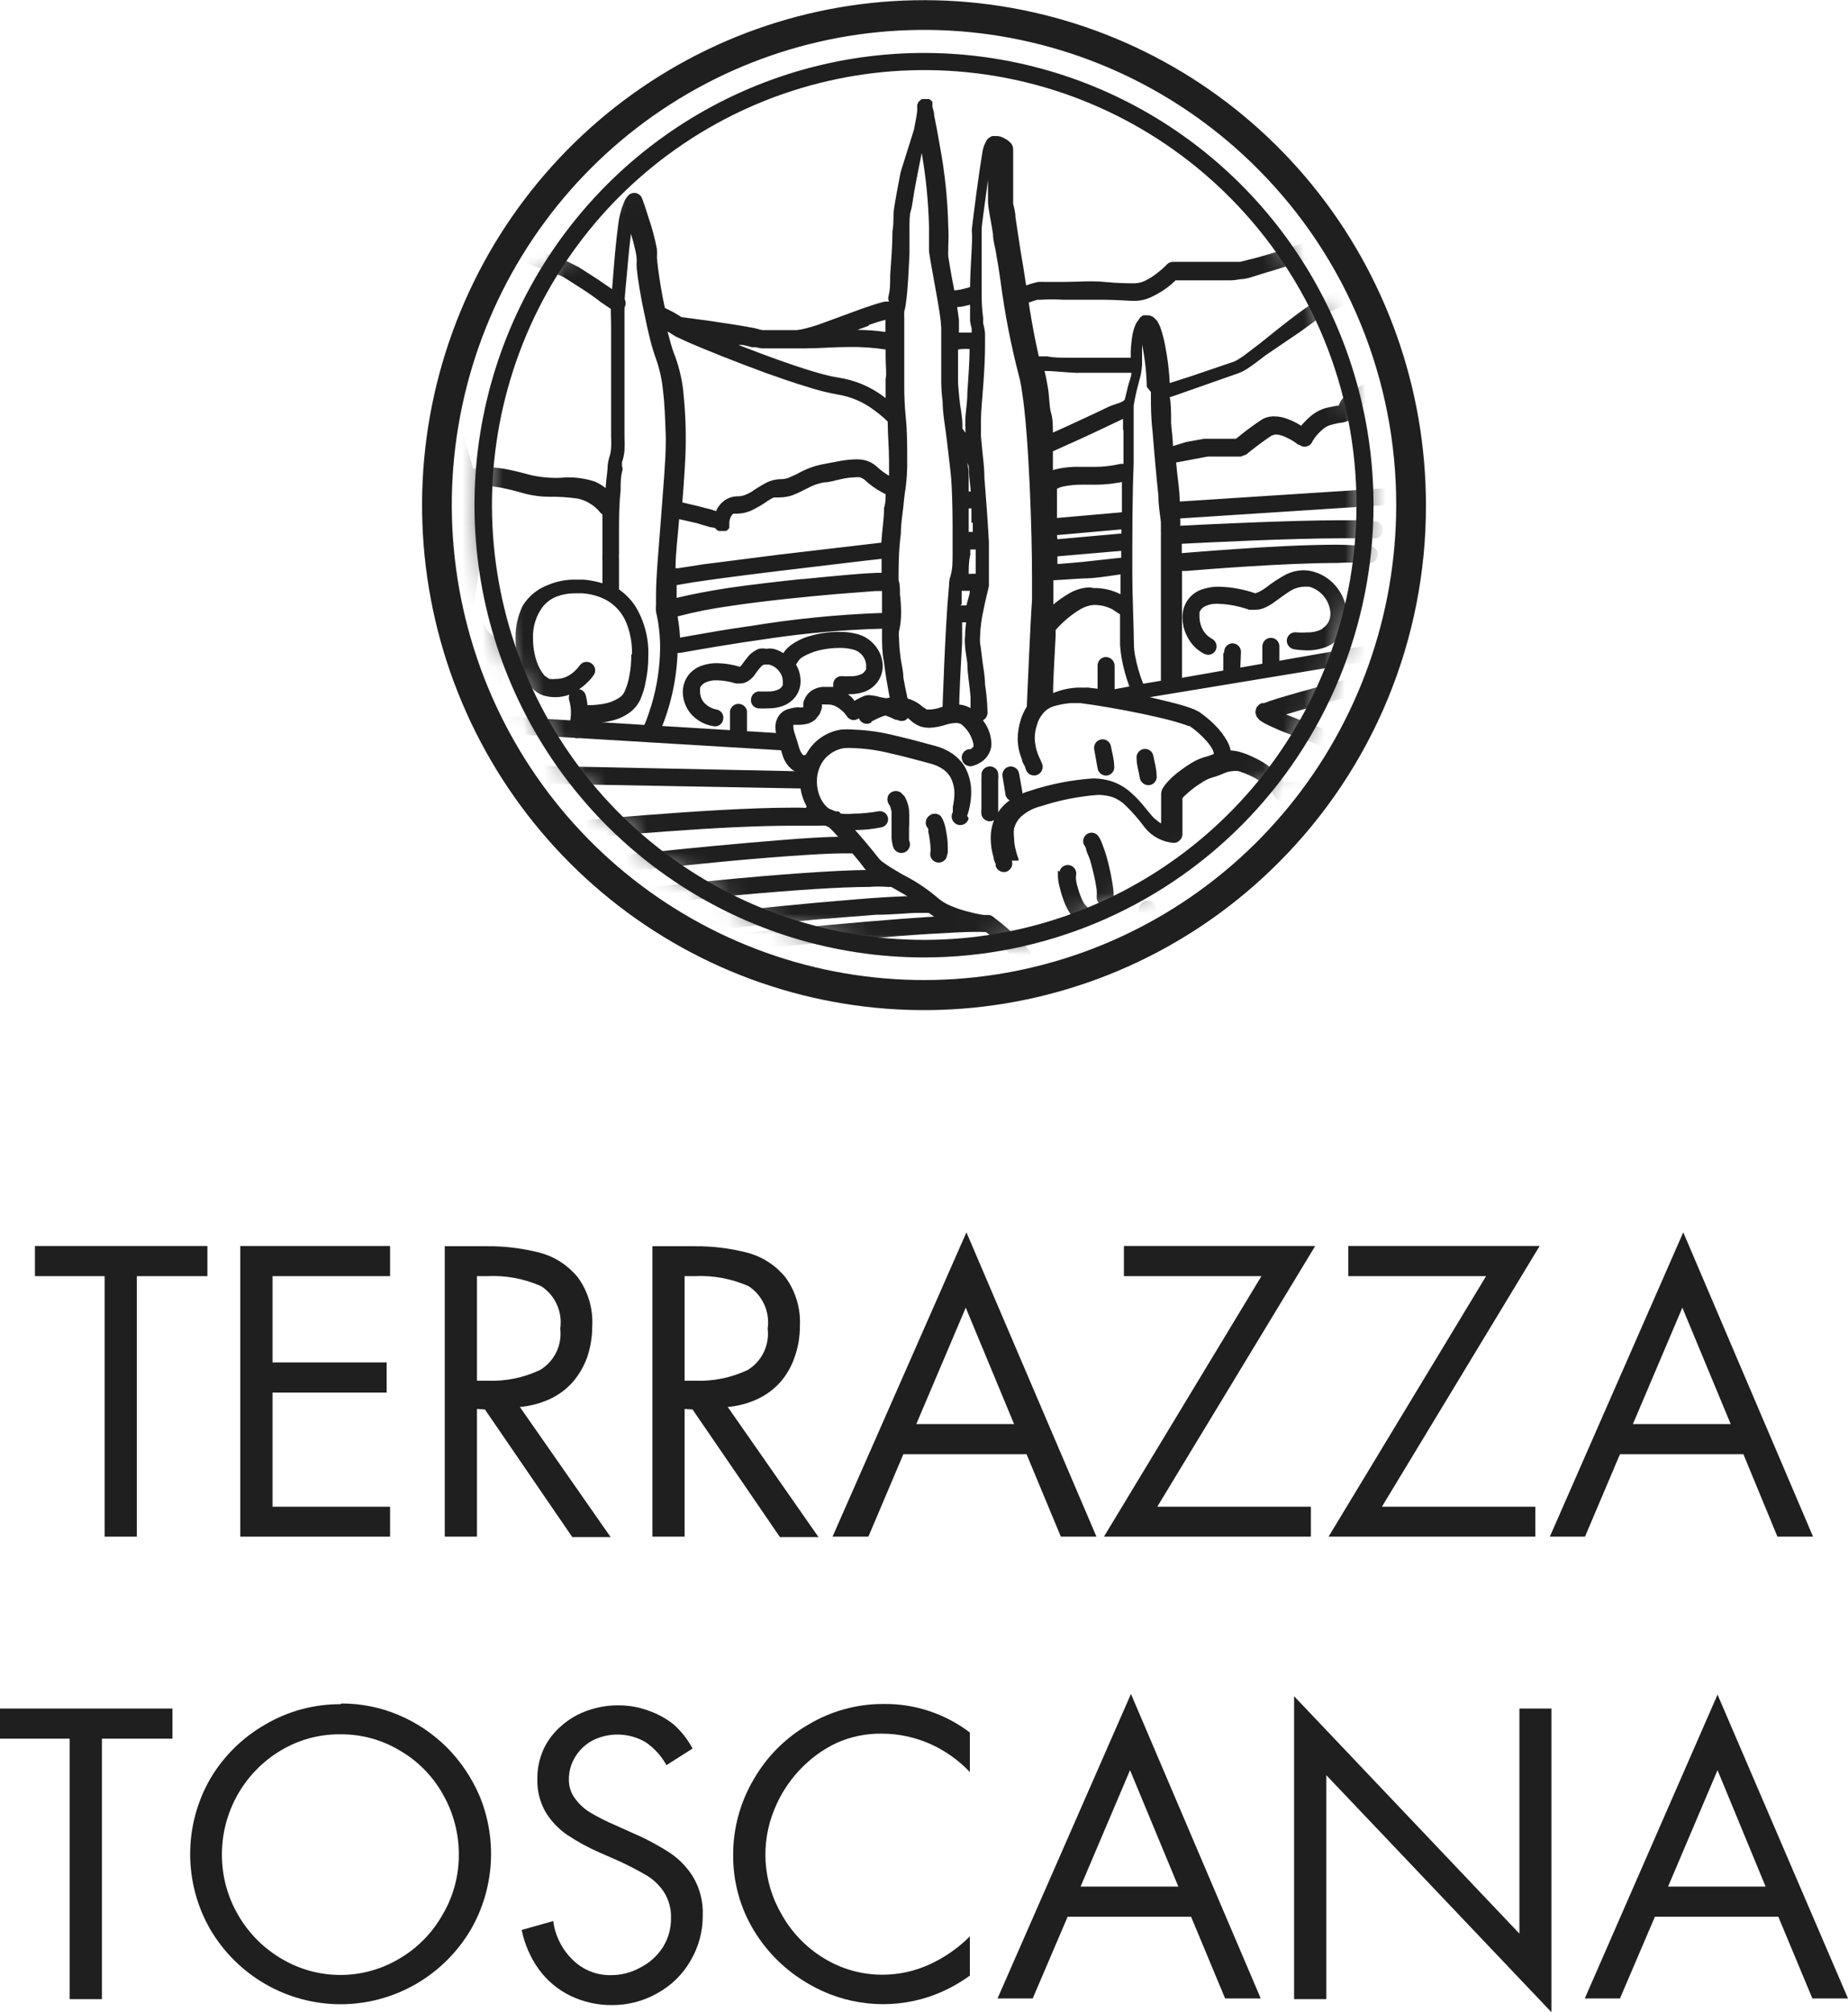 <?xml version="1.0" encoding="UTF-8"?> <svg xmlns="http://www.w3.org/2000/svg" width="90" height="98" viewBox="0 0 90 98" fill="none"> <g clip-path="url(#clip0_73_9573)"> <path d="M6.664 62.153V74.84H5.095V62.153H1.702V60.685H10.101V62.153H6.664Z" fill="#1F1F1F"></path> <path d="M11.703 74.84V60.685H18.997V62.153H13.272V66.356H18.831V67.824H13.272V73.383H18.997V74.84H11.703Z" fill="#1F1F1F"></path> <mask id="mask0_73_9573" style="mask-type:luminance" maskUnits="userSpaceOnUse" x="-44" y="-33" width="186" height="172"> <path d="M141.034 -32.756H-43.442V138.65H141.034V-32.756Z" fill="white"></path> </mask> <g mask="url(#mask0_73_9573)"> <path d="M23.229 68.624V74.84H21.66V60.697H23.694C24.577 60.686 25.458 60.794 26.313 61.019C27.034 61.215 27.676 61.636 28.147 62.22C28.646 62.908 28.892 63.749 28.843 64.599C28.843 65.106 28.761 65.609 28.6 66.089C28.442 66.538 28.202 66.952 27.893 67.312C27.584 67.659 27.208 67.939 26.788 68.135C26.324 68.349 25.827 68.481 25.318 68.524L29.738 74.862H27.871L23.616 68.646L23.229 68.624ZM23.229 62.153V67.245H23.716C24.607 67.284 25.494 67.105 26.302 66.723C26.642 66.519 26.915 66.221 27.09 65.863C27.265 65.506 27.332 65.106 27.285 64.71C27.343 64.312 27.287 63.906 27.122 63.539C26.958 63.173 26.692 62.861 26.357 62.642C25.523 62.272 24.614 62.105 23.704 62.153H23.229Z" fill="#1F1F1F"></path> <path d="M33.341 68.624V74.84H31.772V60.697H33.805C34.689 60.686 35.57 60.794 36.424 61.019C37.146 61.215 37.788 61.636 38.259 62.22C38.758 62.908 39.004 63.749 38.955 64.599C38.957 65.107 38.871 65.611 38.701 66.089C38.551 66.539 38.315 66.955 38.005 67.312C37.695 67.659 37.319 67.938 36.9 68.135C36.44 68.35 35.946 68.482 35.441 68.524L39.861 74.862H37.983L33.728 68.646L33.341 68.624ZM33.341 62.153V67.245H33.827C34.719 67.284 35.606 67.105 36.413 66.723C36.751 66.518 37.023 66.218 37.195 65.861C37.368 65.504 37.434 65.105 37.386 64.71C37.444 64.312 37.388 63.906 37.223 63.539C37.058 63.173 36.793 62.861 36.458 62.642C35.623 62.273 34.715 62.106 33.805 62.153H33.341Z" fill="#1F1F1F"></path> <path d="M49.995 70.826H43.994L42.292 74.84H40.546L47.066 60.019L53.399 74.84H51.664L49.995 70.826ZM49.387 69.358L47.033 63.688L44.624 69.358H49.387Z" fill="#1F1F1F"></path> <path d="M56.361 73.383H63.842V74.84H53.764L61.433 62.153H54.736V60.685H64.052L56.361 73.383Z" fill="#1F1F1F"></path> <path d="M67.301 73.383H74.772V74.84H64.704L72.374 62.153H65.665V60.685H74.982L67.301 73.383Z" fill="#1F1F1F"></path> <path d="M84.906 70.826H78.894L77.192 74.84H75.479L81.977 60.019L88.298 74.84H86.563L84.906 70.826ZM84.287 69.358L81.933 63.688L79.524 69.358H84.287Z" fill="#1F1F1F"></path> <path d="M4.962 84.68V97.366H3.393V84.68H0V83.212H8.399V84.68H4.962Z" fill="#1F1F1F"></path> <path d="M16.621 82.967C17.585 82.963 18.54 83.156 19.428 83.534C20.297 83.903 21.088 84.435 21.76 85.102C22.433 85.78 22.972 86.58 23.351 87.459C23.785 88.504 23.973 89.636 23.9 90.767C23.827 91.897 23.495 92.995 22.931 93.975C22.279 95.083 21.351 96.002 20.239 96.64C19.126 97.278 17.868 97.614 16.588 97.614C15.307 97.614 14.049 97.278 12.937 96.64C11.824 96.002 10.896 95.083 10.244 93.975C9.6 92.859 9.261 91.591 9.261 90.3C9.261 89.009 9.6 87.742 10.244 86.625C10.893 85.528 11.815 84.62 12.919 83.99C14.028 83.337 15.291 82.995 16.577 83.001M16.577 84.468C15.554 84.456 14.548 84.729 13.67 85.258C12.796 85.78 12.073 86.522 11.571 87.411C11.069 88.3 10.806 89.305 10.808 90.328C10.805 91.351 11.072 92.356 11.582 93.241C12.087 94.129 12.815 94.869 13.692 95.387C14.564 95.911 15.561 96.188 16.577 96.188C17.592 96.188 18.589 95.911 19.461 95.387C20.338 94.872 21.062 94.131 21.561 93.241C22.079 92.359 22.35 91.352 22.345 90.328C22.349 89.298 22.082 88.285 21.572 87.393C21.076 86.503 20.351 85.766 19.472 85.258C18.598 84.731 17.596 84.458 16.577 84.468Z" fill="#1F1F1F"></path> <path d="M33.717 85.169L32.457 85.969C32.212 85.525 31.868 85.144 31.451 84.857C31.064 84.628 30.626 84.498 30.177 84.481C29.727 84.463 29.28 84.558 28.877 84.757C28.528 84.94 28.234 85.212 28.026 85.547C27.814 85.879 27.703 86.265 27.705 86.659C27.698 87.014 27.815 87.36 28.037 87.637C28.245 87.914 28.509 88.145 28.81 88.315C29.167 88.523 29.536 88.709 29.915 88.871L30.855 89.294C31.47 89.558 32.061 89.874 32.623 90.239C33.095 90.554 33.492 90.972 33.783 91.462C34.096 92.013 34.249 92.641 34.225 93.274C34.233 94.056 34.026 94.826 33.628 95.498C33.245 96.164 32.687 96.71 32.015 97.077C31.341 97.461 30.579 97.66 29.805 97.655C29.101 97.661 28.406 97.505 27.771 97.199C27.167 96.904 26.644 96.465 26.246 95.921C25.834 95.346 25.548 94.691 25.406 93.997L26.942 93.563C27.037 94.278 27.368 94.94 27.882 95.442C28.127 95.688 28.419 95.881 28.74 96.011C29.06 96.141 29.404 96.204 29.75 96.198C30.248 96.2 30.738 96.073 31.175 95.832C31.625 95.608 32.007 95.266 32.28 94.842C32.546 94.42 32.684 93.93 32.678 93.43C32.696 92.979 32.576 92.533 32.336 92.151C32.114 91.815 31.819 91.533 31.474 91.329C31.025 91.068 30.564 90.831 30.092 90.617L29.23 90.239C28.667 89.996 28.127 89.701 27.617 89.361C27.192 89.069 26.834 88.69 26.567 88.249C26.289 87.758 26.152 87.2 26.169 86.636C26.164 86.126 26.273 85.62 26.489 85.158C26.695 84.73 26.989 84.35 27.351 84.046C27.72 83.721 28.148 83.472 28.611 83.312C29.09 83.141 29.595 83.055 30.103 83.056C30.604 83.053 31.102 83.14 31.573 83.312C32.021 83.464 32.44 83.694 32.811 83.99C33.188 84.328 33.503 84.731 33.739 85.18" fill="#1F1F1F"></path> <path d="M47.232 84.357V86.303C46.676 85.719 46.012 85.25 45.276 84.924C44.54 84.603 43.747 84.436 42.944 84.435C42.184 84.424 41.429 84.58 40.734 84.891C40.057 85.215 39.446 85.663 38.933 86.214C38.414 86.766 38.002 87.411 37.717 88.115C37.377 88.932 37.23 89.817 37.288 90.701C37.346 91.584 37.606 92.442 38.049 93.208C38.541 94.101 39.257 94.848 40.127 95.376C40.989 95.904 41.979 96.181 42.989 96.176C43.774 96.174 44.55 96.004 45.265 95.676C45.998 95.344 46.664 94.88 47.232 94.308V96.221C46.621 96.665 45.947 97.014 45.232 97.255C44.271 97.57 43.254 97.678 42.248 97.57C41.243 97.463 40.271 97.143 39.397 96.632C38.288 96.001 37.36 95.094 36.701 93.997C36.042 92.901 35.698 91.642 35.706 90.361C35.699 89.063 36.043 87.787 36.701 86.67C37.34 85.554 38.263 84.629 39.375 83.99C40.485 83.328 41.753 82.982 43.044 82.99C44.554 82.974 46.027 83.463 47.232 84.379" fill="#1F1F1F"></path> <path d="M58.007 93.352H51.995L50.294 97.333H48.581L55.079 82.501L61.4 97.333H59.665L58.007 93.352ZM57.388 91.885L55.034 86.214L52.625 91.885H57.388Z" fill="#1F1F1F"></path> <path d="M63.024 97.366V82.612L73.998 94.175V83.212H75.556V98L64.594 86.459V97.366H63.024Z" fill="#1F1F1F"></path> <path d="M86.607 93.352H80.596L78.894 97.333H77.181L83.646 82.534L90 97.333H88.265L86.607 93.352ZM85.988 91.885L83.646 86.214L81.237 91.885H85.988Z" fill="#1F1F1F"></path> <path d="M68.727 24.605H67.997C67.995 29.959 66.147 35.145 62.77 39.281C59.393 43.417 54.695 46.248 49.476 47.29C44.258 48.331 38.841 47.521 34.15 44.995C29.459 42.47 25.784 38.386 23.75 33.44C21.716 28.493 21.449 22.991 22.996 17.869C24.542 12.747 27.806 8.323 32.231 5.351C36.656 2.378 41.968 1.042 47.263 1.568C52.557 2.095 57.506 4.452 61.267 8.239C63.406 10.386 65.101 12.937 66.256 15.746C67.411 18.555 68.003 21.566 67.997 24.605H69.445C69.446 18.915 67.485 13.401 63.898 9.002C60.31 4.603 55.318 1.592 49.771 0.481C44.225 -0.629 38.467 0.229 33.479 2.911C28.491 5.593 24.581 9.932 22.417 15.189C20.252 20.446 19.966 26.295 21.607 31.74C23.248 37.185 26.715 41.89 31.417 45.051C36.12 48.213 41.766 49.636 47.394 49.079C53.022 48.522 58.285 46.018 62.284 41.995C64.56 39.716 66.364 37.006 67.594 34.021C68.823 31.036 69.452 27.836 69.445 24.605H68.727Z" fill="#1F1F1F"></path> </g> <mask id="mask1_73_9573" style="mask-type:luminance" maskUnits="userSpaceOnUse" x="23" y="2" width="44" height="45"> <path d="M44.967 2.991C40.719 2.995 36.567 4.267 33.037 6.644C29.507 9.022 26.757 12.399 25.135 16.349C23.512 20.299 23.09 24.645 23.921 28.836C24.753 33.027 26.8 36.877 29.806 39.897C32.811 42.918 36.639 44.974 40.806 45.806C44.973 46.639 49.291 46.209 53.215 44.573C57.14 42.936 60.494 40.166 62.853 36.612C65.213 33.058 66.472 28.88 66.472 24.605C66.474 21.765 65.918 18.951 64.838 16.327C63.757 13.703 62.173 11.318 60.175 9.31C58.178 7.303 55.806 5.711 53.197 4.627C50.587 3.542 47.79 2.986 44.967 2.991Z" fill="white"></path> </mask> <g mask="url(#mask1_73_9573)"> <path d="M17.881 10.318L18.986 10.551C19.594 10.662 20.323 10.807 20.82 10.874C21.277 10.969 21.717 11.134 22.124 11.363C22.697 11.677 23.291 11.948 23.904 12.175L25.948 12.931L26.766 13.231L27.285 13.42L27.484 13.52L28.147 13.942C28.534 14.187 28.965 14.476 29.252 14.71L29.661 14.988L29.827 15.099C29.871 15.13 29.921 15.153 29.974 15.165C30.027 15.178 30.082 15.179 30.135 15.17C30.189 15.161 30.24 15.141 30.285 15.111C30.331 15.082 30.371 15.043 30.402 14.999C30.462 14.907 30.484 14.795 30.463 14.687C30.442 14.579 30.381 14.483 30.291 14.421C30.291 14.421 29.727 14.02 29.098 13.598L28.18 13.008L27.827 12.831L27.672 12.753L27.528 12.686C27.359 12.637 27.193 12.578 27.031 12.508C26.346 12.252 25.197 11.808 24.158 11.396C23.576 11.175 23.011 10.911 22.467 10.607C21.978 10.341 21.453 10.15 20.909 10.04C20.445 9.973 19.726 9.84 19.13 9.717L18.367 9.562L18.047 9.495C17.94 9.475 17.829 9.497 17.739 9.558C17.648 9.618 17.584 9.711 17.56 9.817C17.547 9.871 17.545 9.928 17.555 9.982C17.564 10.037 17.584 10.09 17.614 10.136C17.644 10.183 17.683 10.223 17.729 10.255C17.775 10.286 17.826 10.307 17.881 10.318Z" fill="#1F1F1F"></path> <path d="M68.384 9.929C68.384 9.929 67.655 10.14 66.837 10.407C66.428 10.54 65.997 10.696 65.621 10.852C65.44 10.913 65.262 10.987 65.091 11.074C64.948 11.14 64.812 11.218 64.682 11.307C64.581 11.373 64.473 11.429 64.362 11.474C64.096 11.597 63.71 11.752 63.257 11.908C62.615 12.13 61.875 12.364 61.234 12.542L60.394 12.753H60.107H57.123C57.067 12.753 57.011 12.764 56.96 12.787C56.908 12.81 56.862 12.844 56.825 12.886C56.654 13.06 56.469 13.22 56.272 13.364C56.114 13.485 55.943 13.589 55.764 13.676C55.608 13.749 55.439 13.791 55.267 13.798C54.99 13.798 54.438 13.798 53.797 13.731C53.156 13.665 52.438 13.731 51.797 13.731C51.476 13.731 51.178 13.731 50.923 13.731C50.802 13.725 50.68 13.725 50.559 13.731L50.249 13.809L49.476 14.065C49.423 14.08 49.374 14.106 49.332 14.141C49.289 14.175 49.255 14.219 49.23 14.268C49.205 14.317 49.19 14.371 49.187 14.426C49.184 14.481 49.192 14.536 49.211 14.587C49.227 14.639 49.253 14.688 49.288 14.73C49.323 14.771 49.366 14.806 49.415 14.83C49.463 14.855 49.516 14.87 49.57 14.874C49.624 14.878 49.678 14.872 49.73 14.854L50.515 14.599H50.68C51.048 14.577 51.417 14.577 51.785 14.599C52.393 14.599 53.112 14.599 53.742 14.599C54.371 14.599 54.935 14.654 55.255 14.654C55.547 14.652 55.834 14.584 56.095 14.454C56.434 14.297 56.75 14.095 57.035 13.854C57.17 13.738 57.299 13.616 57.422 13.487L57.123 13.242V13.653H59.952C60.105 13.649 60.256 13.63 60.405 13.598C60.715 13.598 61.112 13.442 61.51 13.32C62.173 13.131 62.925 12.886 63.588 12.653C63.908 12.53 64.218 12.419 64.472 12.308L64.815 12.141C64.91 12.096 65.003 12.044 65.091 11.986C65.181 11.921 65.278 11.866 65.378 11.819C65.61 11.708 65.931 11.585 66.273 11.463C66.793 11.274 67.379 11.085 67.799 10.952L68.34 10.785H68.495H68.55C68.652 10.752 68.738 10.68 68.79 10.585C68.841 10.489 68.854 10.378 68.826 10.273C68.812 10.22 68.788 10.171 68.754 10.128C68.721 10.085 68.68 10.048 68.632 10.021C68.585 9.995 68.533 9.977 68.479 9.971C68.425 9.965 68.37 9.969 68.318 9.984" fill="#1F1F1F"></path> <path d="M23.053 29.787C23.053 29.576 23.196 28.82 23.296 27.963C23.405 27.122 23.471 26.276 23.495 25.428C23.507 25.251 23.507 25.072 23.495 24.895C23.396 24.234 23.256 23.58 23.075 22.938C22.898 22.282 22.732 21.715 22.655 21.492C22.655 21.492 22.655 21.326 22.599 21.203C22.544 21.081 22.599 20.759 22.5 20.547C22.482 20.44 22.453 20.336 22.412 20.236L22.29 20.047L22.146 19.947H21.948C21.848 19.945 21.751 19.977 21.671 20.036L21.528 20.169C21.431 20.298 21.346 20.436 21.273 20.581C21.142 20.86 21.035 21.15 20.953 21.448C20.851 21.779 20.798 22.124 20.798 22.471C20.787 22.596 20.787 22.723 20.798 22.849C20.814 23.049 20.814 23.249 20.798 23.449C20.798 23.883 20.798 24.472 20.798 25.05C20.798 25.628 20.743 26.162 20.743 26.64C20.743 26.796 20.743 26.941 20.743 27.063C20.732 27.177 20.732 27.293 20.743 27.407C20.743 27.508 20.82 27.73 20.876 27.986C20.931 28.241 21.019 28.831 21.075 29.198C21.075 29.387 21.13 29.542 21.141 29.653V29.843C21.148 29.896 21.165 29.948 21.192 29.995C21.22 30.042 21.256 30.083 21.299 30.115C21.343 30.147 21.392 30.17 21.445 30.183C21.497 30.195 21.552 30.197 21.605 30.187C21.659 30.18 21.711 30.163 21.758 30.136C21.805 30.108 21.846 30.072 21.879 30.028C21.912 29.985 21.936 29.935 21.95 29.882C21.963 29.829 21.966 29.774 21.959 29.72L21.793 28.675C21.793 28.397 21.704 28.097 21.649 27.83C21.594 27.563 21.55 27.341 21.506 27.174V27.007C21.499 26.885 21.499 26.762 21.506 26.64C21.506 26.229 21.506 25.662 21.561 25.084C21.616 24.506 21.561 23.972 21.561 23.449C21.58 23.205 21.58 22.96 21.561 22.715V22.471C21.569 22.091 21.64 21.715 21.771 21.359L21.959 20.903C22.008 20.811 22.063 20.721 22.124 20.636L21.97 20.525L22.08 20.681L21.925 20.57L22.036 20.725L21.848 20.447V20.781L22.036 20.725L21.848 20.447L21.76 20.614L21.959 20.681V20.325L21.76 20.614L21.925 20.369L21.682 20.547L21.76 20.614L21.925 20.369L21.682 20.547L21.804 20.447L21.66 20.525L21.782 20.425L21.638 20.503V20.658C21.638 20.792 21.638 20.981 21.715 21.159V21.426V21.681C21.782 21.881 21.959 22.448 22.124 23.093C22.294 23.696 22.426 24.309 22.522 24.928C22.535 25.072 22.535 25.217 22.522 25.362C22.501 26.176 22.438 26.989 22.334 27.797C22.235 28.642 22.124 29.387 22.091 29.598C22.083 29.652 22.086 29.707 22.1 29.76C22.114 29.813 22.138 29.863 22.171 29.906C22.204 29.95 22.245 29.986 22.292 30.013C22.339 30.04 22.391 30.058 22.445 30.065C22.552 30.081 22.661 30.053 22.748 29.989C22.835 29.924 22.893 29.828 22.909 29.72" fill="#1F1F1F"></path> <path d="M19.373 30.621C19.492 30.37 19.64 30.135 19.815 29.92C19.948 29.75 20.109 29.604 20.29 29.486C20.462 29.379 20.661 29.321 20.864 29.32C21.037 29.323 21.207 29.364 21.362 29.442C21.663 29.579 21.945 29.755 22.202 29.965C22.432 30.177 22.623 30.43 22.765 30.71C22.832 30.832 22.887 30.954 22.964 31.088C23.043 31.229 23.143 31.357 23.263 31.466C23.389 31.562 23.494 31.683 23.572 31.821C23.666 31.983 23.712 32.168 23.705 32.355C23.687 32.699 23.612 33.037 23.484 33.356C23.397 33.58 23.261 33.782 23.086 33.945C22.867 34.138 22.606 34.275 22.323 34.345C22.161 34.389 21.994 34.412 21.826 34.412C21.728 34.428 21.638 34.479 21.574 34.556C21.509 34.632 21.474 34.729 21.474 34.829C21.474 34.929 21.509 35.026 21.574 35.103C21.638 35.179 21.728 35.23 21.826 35.246C22.204 35.248 22.58 35.176 22.931 35.035C23.212 34.923 23.47 34.761 23.694 34.557C23.964 34.304 24.172 33.992 24.301 33.645C24.467 33.235 24.556 32.798 24.567 32.355C24.572 32.025 24.492 31.7 24.335 31.41C24.211 31.181 24.041 30.981 23.837 30.821C23.763 30.747 23.703 30.661 23.66 30.565C23.515 30.252 23.334 29.957 23.119 29.687C22.744 29.257 22.28 28.916 21.76 28.686C21.493 28.559 21.203 28.491 20.909 28.486C20.549 28.491 20.197 28.594 19.892 28.786C19.527 29.036 19.215 29.358 18.975 29.731C18.852 29.905 18.748 30.091 18.665 30.287C18.642 30.336 18.628 30.39 18.626 30.445C18.624 30.5 18.633 30.554 18.653 30.605C18.673 30.656 18.703 30.703 18.741 30.742C18.779 30.781 18.825 30.811 18.875 30.832C18.925 30.854 18.978 30.866 19.032 30.867C19.086 30.869 19.14 30.859 19.19 30.84C19.24 30.82 19.286 30.791 19.325 30.753C19.364 30.715 19.395 30.67 19.417 30.621" fill="#1F1F1F"></path> <path d="M49.608 41.917V41.85C49.555 41.713 49.51 41.572 49.476 41.428C49.417 41.222 49.387 41.009 49.387 40.794C49.366 40.647 49.366 40.497 49.387 40.349C49.447 40.123 49.569 39.919 49.741 39.76C50.01 39.523 50.333 39.355 50.68 39.271C51.583 38.974 52.518 38.787 53.465 38.715C53.713 38.713 53.959 38.751 54.195 38.826C54.41 38.911 54.609 39.036 54.78 39.193C55.136 39.535 55.461 39.907 55.753 40.305C55.92 40.515 56.128 40.688 56.363 40.816C56.599 40.944 56.857 41.024 57.123 41.05C57.181 41.057 57.241 41.051 57.296 41.032C57.352 41.012 57.402 40.98 57.444 40.939C57.488 40.9 57.525 40.853 57.549 40.799C57.574 40.745 57.587 40.687 57.587 40.627V38.871H57.333L57.576 38.971V38.871H57.322L57.565 38.971V38.893C57.653 38.792 57.749 38.699 57.852 38.615C58.052 38.437 58.266 38.277 58.493 38.137C58.668 38.012 58.862 37.918 59.068 37.859C59.265 37.804 59.457 37.733 59.643 37.648C59.759 37.598 59.882 37.568 60.008 37.559C60.114 37.543 60.222 37.543 60.328 37.559C60.513 37.618 60.693 37.688 60.869 37.77C61.261 37.946 61.612 38.203 61.897 38.526L62.041 38.737L62.317 38.659L62.041 38.726L62.317 38.648L62.041 38.715C62.066 38.811 62.125 38.895 62.206 38.952C62.286 39.008 62.385 39.035 62.483 39.026C62.593 39.026 63.091 39.026 63.676 39.026C64.008 39.004 64.34 39.004 64.671 39.026C64.829 39.048 64.978 39.113 65.102 39.215C65.261 39.355 65.386 39.53 65.467 39.727L65.544 39.949V40.016C65.559 40.083 65.589 40.145 65.631 40.199C65.673 40.253 65.727 40.296 65.787 40.327C65.847 40.359 65.913 40.376 65.981 40.376C66.048 40.376 66.115 40.359 66.174 40.327C66.569 40.121 66.988 39.968 67.423 39.871H67.533C67.656 39.874 67.775 39.913 67.876 39.983C68.061 40.108 68.225 40.262 68.362 40.438L68.506 40.65L68.616 40.583L68.495 40.65L68.605 40.583L68.484 40.65C68.543 40.736 68.632 40.797 68.734 40.821C68.836 40.845 68.943 40.829 69.034 40.778C69.126 40.727 69.194 40.643 69.228 40.543C69.26 40.443 69.255 40.334 69.213 40.238C69.083 40.02 68.931 39.815 68.76 39.627C68.605 39.457 68.427 39.31 68.23 39.193C68.002 39.047 67.737 38.969 67.467 38.971H67.169C66.644 39.072 66.14 39.26 65.677 39.527L65.887 39.883L66.296 39.805C66.244 39.543 66.151 39.291 66.019 39.06C65.897 38.837 65.731 38.64 65.533 38.481C65.296 38.287 65.008 38.163 64.704 38.126C64.337 38.082 63.968 38.059 63.599 38.059C62.881 38.059 62.306 38.126 62.295 38.126V38.537L62.704 38.437C62.633 38.226 62.524 38.03 62.383 37.859C62.017 37.448 61.569 37.118 61.068 36.892C60.852 36.783 60.626 36.694 60.394 36.625C60.218 36.574 60.036 36.548 59.853 36.547C59.62 36.547 59.391 36.596 59.179 36.691C59.029 36.762 58.874 36.818 58.715 36.858C58.473 36.925 58.242 37.026 58.029 37.158C57.696 37.358 57.381 37.589 57.09 37.848C56.967 37.962 56.853 38.084 56.747 38.215L56.626 38.393C56.578 38.481 56.551 38.581 56.548 38.682V40.627H56.968V40.216C56.793 40.205 56.622 40.151 56.471 40.06L56.206 39.849C56.073 39.716 55.93 39.527 55.753 39.315C55.546 39.055 55.316 38.813 55.068 38.593C54.818 38.371 54.529 38.197 54.217 38.081C53.894 37.967 53.553 37.911 53.211 37.914C52.185 37.985 51.172 38.183 50.194 38.504C49.867 38.596 49.554 38.735 49.266 38.915C48.918 39.137 48.638 39.453 48.459 39.827C48.318 40.141 48.246 40.483 48.249 40.828C48.25 41.148 48.299 41.467 48.393 41.773C48.393 41.895 48.459 41.995 48.492 42.084V42.184C48.528 42.29 48.603 42.378 48.703 42.428C48.802 42.478 48.917 42.486 49.023 42.451C49.126 42.413 49.211 42.336 49.258 42.236C49.306 42.136 49.312 42.022 49.277 41.917" fill="#1F1F1F"></path> <path d="M69.39 44.196H68.495V44.619L68.903 44.519C68.836 44.294 68.751 44.074 68.649 43.863C68.565 43.677 68.449 43.508 68.307 43.362C68.223 43.269 68.121 43.193 68.007 43.139C67.893 43.086 67.769 43.056 67.644 43.051C67.531 43.057 67.419 43.08 67.312 43.118C66.923 43.294 66.59 43.575 66.351 43.93C66.236 44.094 66.136 44.269 66.052 44.452L66.428 44.619L66.693 44.297C66.537 44.173 66.375 44.058 66.207 43.952C66.062 43.863 65.91 43.785 65.754 43.718C65.581 43.635 65.393 43.59 65.201 43.585C65.076 43.586 64.952 43.612 64.837 43.663C64.643 43.747 64.461 43.855 64.295 43.985C64.05 44.165 63.813 44.358 63.588 44.563L63.256 44.875L63.555 45.175L63.908 44.953C63.706 44.633 63.481 44.328 63.234 44.041C63.038 43.795 62.811 43.574 62.56 43.385C62.429 43.288 62.288 43.206 62.14 43.14C61.983 43.073 61.814 43.039 61.643 43.04H61.378C60.775 43.203 60.204 43.466 59.687 43.818C59.394 44.019 59.136 44.267 58.924 44.552C58.703 44.88 58.587 45.268 58.593 45.664V45.853C58.598 45.907 58.614 45.96 58.64 46.008C58.666 46.055 58.701 46.098 58.743 46.132C58.785 46.166 58.834 46.191 58.886 46.206C58.938 46.222 58.992 46.226 59.046 46.22C59.154 46.206 59.252 46.151 59.319 46.066C59.387 45.981 59.42 45.873 59.411 45.764V45.664C59.416 45.452 59.485 45.246 59.61 45.075C59.847 44.753 60.158 44.494 60.516 44.319C60.865 44.129 61.236 43.983 61.621 43.885H61.798C61.967 43.963 62.121 44.073 62.251 44.208C62.492 44.437 62.711 44.691 62.903 44.964C62.976 45.055 63.043 45.151 63.102 45.253V45.342C63.134 45.395 63.178 45.44 63.229 45.474C63.281 45.509 63.339 45.532 63.4 45.542C63.463 45.548 63.526 45.54 63.585 45.519C63.644 45.498 63.698 45.464 63.743 45.419C63.809 45.419 64.096 45.075 64.417 44.819C64.558 44.695 64.71 44.584 64.87 44.486L65.047 44.397C65.132 44.395 65.217 44.418 65.29 44.463C65.465 44.538 65.632 44.631 65.787 44.741L65.964 44.875H66.019C66.07 44.915 66.129 44.943 66.192 44.956C66.256 44.97 66.321 44.969 66.384 44.953C66.445 44.935 66.501 44.904 66.549 44.861C66.597 44.819 66.635 44.767 66.66 44.708C66.72 44.571 66.794 44.44 66.881 44.319C67.03 44.106 67.232 43.938 67.467 43.83L67.611 43.963C67.702 44.102 67.776 44.251 67.832 44.408V44.586C67.852 44.676 67.903 44.756 67.975 44.813C68.048 44.87 68.138 44.899 68.229 44.897H69.124C69.185 44.907 69.246 44.903 69.305 44.887C69.364 44.871 69.418 44.842 69.464 44.802C69.511 44.762 69.548 44.713 69.574 44.657C69.599 44.602 69.612 44.541 69.612 44.48C69.612 44.419 69.599 44.358 69.574 44.303C69.548 44.247 69.511 44.198 69.464 44.158C69.418 44.118 69.364 44.089 69.305 44.073C69.246 44.056 69.185 44.053 69.124 44.063" fill="#1F1F1F"></path> <path d="M47.1 39.738C47.232 39.359 47.299 38.961 47.299 38.559C47.3 38.114 47.182 37.676 46.956 37.292C46.806 37.065 46.615 36.869 46.392 36.714C46.13 36.534 45.838 36.402 45.531 36.325C44.956 36.169 44.271 35.98 43.586 35.824C42.927 35.656 42.253 35.559 41.574 35.535C41.368 35.518 41.161 35.518 40.955 35.535C40.351 35.627 39.807 35.954 39.441 36.447C39.118 36.892 38.948 37.43 38.955 37.981C38.952 38.394 39.047 38.802 39.231 39.171C39.411 39.554 39.7 39.875 40.06 40.094C40.288 40.23 40.539 40.321 40.801 40.361C41.06 40.404 41.322 40.427 41.585 40.427C42.034 40.429 42.482 40.384 42.922 40.294C42.975 40.285 43.026 40.265 43.07 40.236C43.115 40.206 43.154 40.168 43.184 40.123C43.214 40.079 43.234 40.029 43.245 39.976C43.255 39.923 43.254 39.868 43.243 39.816C43.217 39.712 43.151 39.622 43.06 39.566C42.97 39.51 42.861 39.492 42.757 39.516C42.37 39.586 41.978 39.623 41.585 39.627C41.376 39.65 41.165 39.65 40.955 39.627C40.792 39.606 40.634 39.553 40.491 39.471C40.267 39.332 40.087 39.132 39.972 38.893C39.849 38.636 39.785 38.355 39.784 38.07C39.778 37.7 39.891 37.338 40.104 37.036C40.35 36.713 40.711 36.498 41.11 36.436C41.264 36.423 41.42 36.423 41.574 36.436C42.194 36.458 42.809 36.548 43.409 36.703C44.061 36.847 44.735 37.036 45.321 37.192C45.533 37.245 45.735 37.336 45.917 37.459C46.115 37.592 46.269 37.782 46.359 38.004C46.444 38.215 46.486 38.442 46.481 38.671C46.475 38.884 46.449 39.096 46.404 39.304V39.493V39.549C46.373 39.602 46.354 39.661 46.348 39.722C46.342 39.783 46.35 39.844 46.37 39.902C46.39 39.959 46.422 40.012 46.465 40.056C46.507 40.1 46.558 40.134 46.615 40.156C46.672 40.178 46.733 40.188 46.793 40.184C46.854 40.18 46.913 40.163 46.967 40.133C47.02 40.104 47.066 40.064 47.103 40.015C47.139 39.965 47.165 39.909 47.177 39.849" fill="#1F1F1F"></path> <path d="M53.487 48.61L53.31 48.41L53.056 48.299L52.515 48.132C52.165 48.025 51.828 47.879 51.509 47.699C51.157 47.505 50.851 47.235 50.614 46.909C49.997 46.057 49.251 45.307 48.404 44.685L48.282 44.619C47.909 44.578 47.539 44.507 47.177 44.407C46.878 44.338 46.586 44.241 46.304 44.118C46.057 44.019 45.828 43.875 45.63 43.696C45.112 43.26 44.544 42.887 43.939 42.584C43.663 42.417 43.409 42.273 43.21 42.139L42.956 41.961L42.834 41.85C42.635 41.594 42.248 41.116 41.862 40.672L41.331 40.071L41.11 39.849L41.022 39.76L40.933 39.682L40.679 39.515C40.575 39.464 40.468 39.42 40.359 39.382C40.038 39.26 39.684 39.182 39.684 39.171C39.576 39.147 39.463 39.166 39.368 39.224C39.274 39.282 39.205 39.374 39.176 39.482C39.153 39.59 39.172 39.702 39.23 39.795C39.288 39.889 39.379 39.956 39.486 39.982L39.928 40.116C40.026 40.142 40.122 40.176 40.215 40.216L40.37 40.294L40.469 40.383C40.657 40.572 41 40.95 41.32 41.328C41.641 41.706 41.95 42.084 42.094 42.284C42.171 42.38 42.26 42.466 42.359 42.54C42.548 42.687 42.748 42.821 42.956 42.94L44.061 43.574C44.401 43.774 44.719 44.008 45.011 44.274C45.288 44.532 45.61 44.736 45.962 44.874C46.442 45.072 46.942 45.218 47.453 45.308C47.701 45.361 47.952 45.398 48.205 45.419V45.008L47.962 45.353C48.72 45.931 49.386 46.62 49.94 47.398C50.192 47.75 50.507 48.051 50.868 48.288C51.31 48.574 51.79 48.795 52.294 48.944L52.78 49.1H52.891L53.034 48.866L52.802 49.022L52.891 49.1L53.034 48.866L52.802 49.022C52.865 49.112 52.96 49.174 53.067 49.195C53.174 49.215 53.285 49.193 53.377 49.133C53.422 49.103 53.461 49.064 53.492 49.018C53.522 48.972 53.543 48.921 53.553 48.867C53.563 48.813 53.563 48.758 53.552 48.704C53.54 48.651 53.519 48.6 53.487 48.555" fill="#1F1F1F"></path> <path d="M19.185 38.337L19.008 37.992L19.118 38.359H19.185L19.008 38.014L19.118 38.381L19.03 38.103V38.392L18.942 38.114V38.404H19.052H20.224H22.025H24.235H25.34V38.203L25.219 38.37H25.307V38.17L25.186 38.337L25.318 38.492C25.458 38.675 25.584 38.868 25.694 39.071C25.904 39.415 26.125 39.804 26.335 40.127C26.431 40.279 26.538 40.424 26.655 40.561L26.832 40.727C26.914 40.797 27.013 40.844 27.119 40.861V40.561L26.965 40.816H27.075V40.516L26.921 40.772L27.009 40.627L26.887 40.75L26.976 40.605L26.854 40.727L26.909 40.794C26.972 40.898 27.027 41.005 27.075 41.117C27.197 41.361 27.34 41.684 27.495 42.05C27.727 42.584 27.981 43.162 28.247 43.696C28.363 43.943 28.504 44.177 28.667 44.397C28.731 44.496 28.805 44.589 28.888 44.675C28.971 44.764 29.068 44.839 29.175 44.897L29.517 45.153C29.783 45.386 30.136 45.72 30.501 46.098C31.054 46.665 31.606 47.31 32.103 47.81L32.667 48.433L32.822 48.622C32.9 48.698 33.005 48.741 33.115 48.741C33.224 48.741 33.329 48.698 33.407 48.622C33.447 48.583 33.478 48.538 33.499 48.487C33.52 48.436 33.531 48.382 33.531 48.327C33.531 48.272 33.52 48.218 33.499 48.167C33.478 48.117 33.447 48.071 33.407 48.032C33.407 48.032 32.667 47.176 31.816 46.264C31.385 45.809 30.932 45.331 30.534 44.941C30.324 44.741 30.136 44.563 29.959 44.419C29.814 44.287 29.654 44.172 29.484 44.074C29.41 44.012 29.343 43.941 29.285 43.863C29.075 43.566 28.894 43.25 28.744 42.918C28.457 42.328 28.18 41.639 27.937 41.083C27.805 40.805 27.694 40.561 27.584 40.36L27.407 40.094L27.274 39.971C27.205 39.914 27.12 39.88 27.031 39.871V40.071L27.142 39.894H27.053V40.094L27.164 39.916L27.042 39.782C26.943 39.649 26.81 39.449 26.666 39.215C26.523 38.982 26.235 38.47 26.014 38.103C25.922 37.949 25.815 37.803 25.694 37.67L25.517 37.492C25.435 37.422 25.336 37.376 25.23 37.358H25.517H25.031C24.39 37.358 23.263 37.358 22.157 37.358H18.842H18.765C18.707 37.377 18.655 37.409 18.61 37.45C18.566 37.492 18.531 37.542 18.508 37.599C18.485 37.655 18.474 37.715 18.477 37.776C18.479 37.837 18.494 37.897 18.522 37.951C18.549 38.005 18.588 38.053 18.635 38.091C18.683 38.129 18.738 38.156 18.796 38.17C18.855 38.184 18.916 38.186 18.976 38.175C19.035 38.163 19.091 38.139 19.14 38.103" fill="#1F1F1F"></path> <path d="M17.737 35.335H18.035L29.087 36.002L35.364 36.38L38.137 36.547C38.191 36.551 38.246 36.545 38.297 36.528C38.349 36.51 38.396 36.482 38.436 36.446C38.477 36.41 38.509 36.365 38.532 36.316C38.555 36.266 38.567 36.212 38.568 36.158C38.571 36.104 38.564 36.05 38.546 35.998C38.528 35.947 38.5 35.9 38.464 35.86C38.428 35.82 38.385 35.787 38.336 35.764C38.288 35.74 38.235 35.727 38.182 35.724L28.236 35.113L21.251 34.69L18.864 34.545H18.157H17.826C17.771 34.542 17.716 34.551 17.665 34.569C17.613 34.588 17.566 34.617 17.526 34.654C17.486 34.691 17.453 34.736 17.431 34.786C17.408 34.837 17.396 34.891 17.395 34.946C17.394 35.057 17.437 35.164 17.513 35.245C17.589 35.325 17.693 35.374 17.803 35.379" fill="#1F1F1F"></path> <path d="M68.848 32.222C68.848 32.222 67.102 32.666 65.301 33.156C64.395 33.4 63.489 33.645 62.77 33.856C62.406 33.956 62.096 34.056 61.864 34.134L61.555 34.245H61.444L61.322 34.312L61.19 34.456L61.135 34.679L61.19 34.89L61.334 35.068C61.418 35.13 61.507 35.186 61.599 35.235C61.787 35.335 62.041 35.446 62.339 35.58C63.444 36.013 65.135 36.625 66.594 37.136C68.053 37.648 69.268 38.026 69.268 38.026C69.32 38.043 69.374 38.05 69.428 38.046C69.482 38.041 69.535 38.027 69.584 38.002C69.632 37.977 69.675 37.943 69.71 37.901C69.745 37.859 69.771 37.811 69.788 37.759C69.819 37.654 69.809 37.541 69.76 37.444C69.71 37.346 69.625 37.272 69.522 37.236L69.18 37.125C68.439 36.88 66.561 36.258 64.881 35.646C64.041 35.346 63.245 35.046 62.671 34.812L61.997 34.512L61.864 34.423L61.742 34.568L61.886 34.456L61.765 34.601L61.908 34.49L61.643 34.701L61.952 34.568V34.49L61.687 34.701L61.997 34.568L61.654 34.712H62.03V34.568L61.687 34.712L62.019 34.912V34.712H61.544L61.765 35.024L61.875 34.912L61.544 34.712L61.765 35.024L61.665 34.879L61.754 35.035L61.654 34.89L61.742 35.046H61.864L62.505 34.835C63.477 34.534 65.102 34.09 66.483 33.723L68.274 33.256L69.014 33.067C69.12 33.039 69.21 32.97 69.265 32.875C69.32 32.78 69.335 32.667 69.307 32.561C69.279 32.455 69.21 32.364 69.116 32.309C69.022 32.253 68.91 32.238 68.804 32.266" fill="#1F1F1F"></path> <path d="M52.813 41.161L52.891 41.328C52.891 41.461 53.012 41.65 53.078 41.862C53.145 42.073 53.266 42.551 53.333 42.885C53.399 43.218 53.388 43.218 53.41 43.352C53.419 43.459 53.419 43.567 53.41 43.674C53.405 43.729 53.412 43.784 53.429 43.837C53.446 43.889 53.474 43.937 53.51 43.979C53.546 44.02 53.59 44.054 53.639 44.078C53.688 44.102 53.742 44.116 53.797 44.119C53.905 44.125 54.011 44.089 54.093 44.019C54.175 43.949 54.228 43.849 54.239 43.741V43.63C54.231 43.394 54.206 43.16 54.161 42.929C54.094 42.528 54.006 42.131 53.896 41.739C53.844 41.551 53.781 41.365 53.708 41.183C53.66 41.031 53.593 40.886 53.509 40.75C53.481 40.704 53.444 40.664 53.401 40.632C53.357 40.601 53.307 40.578 53.255 40.566C53.203 40.553 53.148 40.551 53.095 40.56C53.042 40.569 52.992 40.588 52.946 40.616C52.9 40.645 52.86 40.682 52.829 40.726C52.798 40.77 52.775 40.82 52.763 40.872C52.751 40.925 52.749 40.98 52.757 41.033C52.766 41.086 52.785 41.137 52.813 41.183" fill="#1F1F1F"></path> <path d="M55.465 44.296V45.653C55.465 45.707 55.476 45.761 55.498 45.811C55.519 45.861 55.55 45.907 55.59 45.944C55.629 45.982 55.675 46.011 55.726 46.029C55.777 46.048 55.831 46.056 55.885 46.053C55.995 46.05 56.099 46.005 56.175 45.926C56.252 45.847 56.294 45.741 56.294 45.631C56.294 45.175 56.294 44.73 56.294 44.274C56.294 44.165 56.251 44.06 56.175 43.983C56.098 43.906 55.994 43.863 55.885 43.863C55.777 43.863 55.673 43.906 55.596 43.983C55.52 44.06 55.477 44.165 55.477 44.274" fill="#1F1F1F"></path> <path d="M60.096 46.698C60.355 47.227 60.734 47.688 61.201 48.043C61.288 48.097 61.392 48.117 61.493 48.099C61.594 48.082 61.685 48.027 61.749 47.947C61.813 47.866 61.845 47.764 61.84 47.661C61.835 47.559 61.792 47.461 61.72 47.387C61.369 47.117 61.091 46.761 60.914 46.353C60.895 46.297 60.865 46.246 60.825 46.203C60.786 46.159 60.737 46.125 60.684 46.101C60.63 46.078 60.572 46.066 60.514 46.066C60.455 46.066 60.397 46.079 60.344 46.103C60.29 46.127 60.242 46.162 60.203 46.206C60.164 46.25 60.135 46.302 60.116 46.358C60.098 46.414 60.092 46.473 60.098 46.532C60.104 46.59 60.122 46.647 60.151 46.698" fill="#1F1F1F"></path> <path d="M65.411 46.52C65.39 46.645 65.39 46.773 65.411 46.898C65.405 47.106 65.444 47.313 65.524 47.505C65.604 47.696 65.724 47.869 65.876 48.01C65.959 48.065 66.058 48.089 66.157 48.078C66.256 48.066 66.348 48.019 66.416 47.945C66.483 47.872 66.523 47.776 66.527 47.676C66.532 47.576 66.5 47.478 66.439 47.398C66.376 47.338 66.326 47.266 66.292 47.185C66.258 47.105 66.24 47.019 66.24 46.931V46.776C66.267 46.719 66.28 46.658 66.28 46.596C66.28 46.533 66.266 46.472 66.24 46.416C66.214 46.359 66.175 46.31 66.127 46.27C66.08 46.23 66.024 46.202 65.964 46.187C65.912 46.171 65.857 46.167 65.803 46.173C65.749 46.18 65.697 46.197 65.65 46.224C65.602 46.251 65.561 46.287 65.527 46.33C65.494 46.373 65.47 46.423 65.456 46.476" fill="#1F1F1F"></path> <path d="M51.52 42.406V42.617C51.521 42.805 51.547 42.992 51.598 43.173C51.67 43.489 51.77 43.798 51.896 44.096C51.961 44.234 52.035 44.368 52.117 44.496L52.261 44.674L52.471 44.819C52.519 44.843 52.572 44.857 52.626 44.86C52.679 44.863 52.733 44.855 52.784 44.836C52.835 44.817 52.881 44.788 52.92 44.751C52.959 44.714 52.991 44.669 53.012 44.619C53.058 44.518 53.062 44.404 53.025 44.3C52.988 44.196 52.912 44.111 52.813 44.063L52.747 44.196L52.846 44.085L52.78 44.218L52.88 44.107C52.821 44.045 52.772 43.974 52.736 43.896C52.631 43.674 52.546 43.444 52.482 43.207C52.447 43.094 52.421 42.979 52.404 42.862C52.397 42.788 52.397 42.714 52.404 42.64C52.417 42.586 52.418 42.531 52.41 42.477C52.401 42.423 52.381 42.371 52.353 42.325C52.324 42.279 52.286 42.238 52.242 42.206C52.198 42.175 52.148 42.152 52.095 42.139C52.042 42.127 51.987 42.125 51.933 42.134C51.88 42.143 51.828 42.162 51.782 42.191C51.736 42.22 51.696 42.258 51.664 42.303C51.633 42.347 51.61 42.397 51.598 42.451" fill="#1F1F1F"></path> <path d="M45.232 40.394L45.343 40.305L45.221 40.383L45.332 40.294L45.21 40.372V40.516C45.275 40.801 45.312 41.092 45.321 41.383V41.55H45.464L45.332 41.484H45.475L45.343 41.417C45.319 41.466 45.305 41.52 45.302 41.575C45.299 41.63 45.307 41.685 45.325 41.737C45.344 41.789 45.372 41.837 45.41 41.877C45.447 41.918 45.492 41.95 45.542 41.973C45.641 42.019 45.755 42.023 45.858 41.986C45.962 41.949 46.046 41.872 46.094 41.773L46.16 41.517V41.272C46.158 40.999 46.128 40.728 46.072 40.461C46.054 40.332 46.025 40.206 45.984 40.083L45.917 39.916L45.818 39.749C45.739 39.672 45.634 39.629 45.525 39.629C45.416 39.629 45.311 39.672 45.232 39.749C45.149 39.819 45.096 39.918 45.086 40.027C45.075 40.135 45.108 40.243 45.177 40.327" fill="#1F1F1F"></path> <path d="M43.475 39.415V39.337H43.409V39.26H43.342C43.38 39.348 43.406 39.442 43.42 39.538C43.42 39.771 43.42 40.082 43.42 40.371C43.42 40.66 43.42 40.66 43.42 40.805C43.426 40.941 43.448 41.075 43.486 41.205C43.498 41.264 43.522 41.321 43.558 41.369C43.593 41.418 43.638 41.459 43.69 41.489C43.743 41.519 43.801 41.537 43.86 41.542C43.92 41.547 43.98 41.54 44.037 41.52C44.094 41.5 44.145 41.468 44.189 41.426C44.232 41.384 44.266 41.333 44.288 41.277C44.31 41.221 44.32 41.161 44.317 41.1C44.314 41.04 44.298 40.981 44.271 40.927V40.805C44.271 40.683 44.271 40.516 44.271 40.338C44.287 40.038 44.287 39.737 44.271 39.437C44.25 39.289 44.212 39.144 44.16 39.004L44.061 38.793L43.873 38.603C43.782 38.54 43.671 38.514 43.562 38.531C43.453 38.547 43.355 38.605 43.287 38.693C43.228 38.786 43.205 38.898 43.224 39.006C43.242 39.115 43.3 39.214 43.387 39.282" fill="#1F1F1F"></path> <path d="M47.796 37.814V37.981C47.796 38.148 47.796 38.392 47.796 38.637C47.796 38.882 47.796 39.137 47.796 39.349C47.785 39.456 47.785 39.564 47.796 39.671C47.82 39.778 47.884 39.871 47.974 39.931C48.065 39.991 48.175 40.014 48.282 39.993C48.388 39.972 48.481 39.91 48.543 39.821C48.605 39.732 48.63 39.623 48.614 39.515V39.349C48.614 39.182 48.614 38.937 48.614 38.693C48.614 38.448 48.614 38.192 48.614 37.981C48.625 37.874 48.625 37.766 48.614 37.659C48.603 37.605 48.582 37.554 48.552 37.509C48.522 37.464 48.483 37.425 48.438 37.395C48.392 37.365 48.342 37.344 48.288 37.334C48.235 37.324 48.181 37.325 48.127 37.336C48.075 37.345 48.025 37.365 47.98 37.395C47.935 37.424 47.896 37.462 47.866 37.507C47.836 37.551 47.816 37.602 47.806 37.654C47.795 37.707 47.796 37.762 47.807 37.814" fill="#1F1F1F"></path> <path d="M48.824 37.814C48.879 38.125 48.923 38.437 48.978 38.748C49.011 38.844 49.076 38.925 49.162 38.976C49.248 39.028 49.35 39.047 49.449 39.029C49.548 39.012 49.637 38.959 49.701 38.881C49.765 38.803 49.798 38.705 49.796 38.603L49.63 37.669C49.611 37.562 49.551 37.466 49.462 37.404C49.372 37.341 49.262 37.317 49.155 37.336C49.048 37.355 48.953 37.416 48.891 37.506C48.829 37.596 48.805 37.706 48.824 37.814Z" fill="#1F1F1F"></path> <path d="M55.355 36.958C55.355 37.269 55.465 37.581 55.51 37.892C55.531 38.001 55.594 38.098 55.684 38.162C55.775 38.227 55.886 38.253 55.996 38.237C56.049 38.227 56.1 38.208 56.145 38.178C56.19 38.149 56.23 38.111 56.26 38.067C56.291 38.023 56.313 37.972 56.325 37.919C56.336 37.867 56.337 37.812 56.327 37.759C56.327 37.447 56.228 37.136 56.173 36.825C56.155 36.716 56.095 36.618 56.006 36.553C55.917 36.489 55.806 36.462 55.697 36.48C55.589 36.498 55.492 36.558 55.428 36.648C55.364 36.737 55.337 36.849 55.355 36.958Z" fill="#1F1F1F"></path> <path d="M45.829 14.754L45.995 14.887L46.238 14.965H46.448C46.683 14.963 46.917 14.929 47.144 14.865C47.268 14.844 47.391 14.81 47.509 14.765C47.611 14.73 47.697 14.655 47.746 14.558C47.796 14.46 47.806 14.347 47.774 14.243C47.736 14.141 47.662 14.057 47.566 14.007C47.47 13.958 47.358 13.947 47.255 13.976C47.15 14.014 47.043 14.044 46.934 14.065C46.779 14.108 46.62 14.134 46.459 14.143H46.381V14.243V14.154V14.254V14.165L46.271 14.376L46.448 14.22L46.381 14.165L46.271 14.376L46.448 14.22C46.369 14.144 46.264 14.101 46.155 14.101C46.045 14.101 45.94 14.144 45.862 14.22C45.788 14.301 45.747 14.406 45.747 14.515C45.747 14.624 45.788 14.729 45.862 14.81" fill="#1F1F1F"></path> <path d="M53.288 36.491L53.454 37.425C53.473 37.534 53.533 37.63 53.622 37.695C53.711 37.759 53.821 37.786 53.929 37.77C53.982 37.761 54.033 37.741 54.078 37.712C54.124 37.682 54.163 37.645 54.194 37.6C54.225 37.556 54.246 37.506 54.258 37.453C54.269 37.4 54.27 37.345 54.261 37.292C54.261 36.98 54.161 36.669 54.106 36.358C54.089 36.249 54.029 36.151 53.94 36.087C53.85 36.022 53.739 35.995 53.631 36.013C53.523 36.031 53.425 36.091 53.361 36.181C53.297 36.27 53.271 36.382 53.288 36.491Z" fill="#1F1F1F"></path> <path d="M69.799 31.288C69.789 31.234 69.77 31.183 69.741 31.138C69.712 31.092 69.674 31.053 69.63 31.022C69.586 30.991 69.536 30.969 69.483 30.957C69.431 30.945 69.376 30.945 69.323 30.954L57.565 33.011C57.565 32.288 57.565 30.787 57.565 29.286C57.565 28.786 57.565 28.274 57.565 27.808H57.764C58.692 27.73 62.604 27.418 65.124 27.418C65.628 27.391 66.134 27.391 66.638 27.418C66.692 27.426 66.747 27.423 66.8 27.408C66.852 27.394 66.901 27.368 66.944 27.334C66.986 27.299 67.021 27.257 67.047 27.208C67.072 27.16 67.087 27.106 67.091 27.051C67.099 26.998 67.096 26.944 67.082 26.891C67.068 26.839 67.044 26.79 67.011 26.747C66.978 26.705 66.937 26.669 66.89 26.643C66.843 26.617 66.791 26.601 66.737 26.596C66.306 26.596 65.754 26.529 65.124 26.529C63.643 26.529 61.742 26.629 60.206 26.74C58.88 26.829 57.83 26.918 57.554 26.94C57.554 26.785 57.554 26.629 57.554 26.484C58.836 26.418 62.903 26.218 65.29 26.218H66.262C66.472 26.207 66.682 26.207 66.892 26.218C66.999 26.233 67.108 26.206 67.195 26.142C67.282 26.077 67.34 25.98 67.356 25.873C67.372 25.764 67.346 25.653 67.282 25.564C67.218 25.474 67.121 25.414 67.014 25.395L66.296 25.339H65.29C62.825 25.339 58.77 25.539 57.477 25.606C57.486 25.488 57.486 25.369 57.477 25.25L67.765 24.583C67.874 24.583 67.978 24.54 68.054 24.463C68.131 24.385 68.174 24.281 68.174 24.172C68.174 24.063 68.131 23.958 68.054 23.881C67.978 23.804 67.874 23.76 67.765 23.76L57.455 24.427C57.455 23.86 57.333 23.193 57.278 22.526L58.162 22.359L58.814 22.237H60.427L60.693 22.137C60.814 22.037 61.356 21.592 61.93 21.214L62.118 21.159C62.243 21.166 62.366 21.192 62.483 21.236C62.679 21.314 62.868 21.411 63.047 21.525L63.223 21.659H63.279C63.329 21.704 63.39 21.734 63.456 21.748C63.522 21.762 63.59 21.758 63.654 21.737C63.715 21.721 63.771 21.69 63.817 21.647C63.863 21.605 63.898 21.551 63.919 21.492C64.063 21.251 64.251 21.04 64.472 20.869C64.566 20.792 64.675 20.735 64.793 20.703C64.983 20.643 65.18 20.602 65.378 20.58C65.493 20.559 65.605 20.521 65.71 20.469L65.898 20.314L66.019 20.047V19.98C66.095 19.892 66.184 19.816 66.284 19.758C66.497 19.624 66.719 19.505 66.948 19.402H67.146L67.389 19.468C67.526 19.539 67.647 19.637 67.743 19.758L67.843 19.88C67.9 19.973 67.991 20.039 68.097 20.064C68.203 20.089 68.314 20.071 68.406 20.013C68.499 19.956 68.564 19.864 68.589 19.757C68.614 19.651 68.596 19.539 68.539 19.446C68.435 19.285 68.312 19.135 68.174 19.002C68.048 18.875 67.903 18.77 67.743 18.69C67.551 18.581 67.334 18.523 67.113 18.523C66.926 18.527 66.742 18.568 66.572 18.646C66.227 18.791 65.9 18.978 65.599 19.202C65.486 19.295 65.385 19.404 65.301 19.524L65.19 19.758H65.113L64.572 19.869C64.327 19.941 64.099 20.057 63.897 20.213C63.705 20.371 63.527 20.546 63.367 20.736L63.223 20.647C63.055 20.548 62.877 20.466 62.693 20.402C62.489 20.32 62.271 20.279 62.052 20.28C61.82 20.273 61.592 20.339 61.4 20.469C60.983 20.748 60.581 21.048 60.195 21.37H58.648L57.775 21.525L57.123 21.726C57.123 21.348 57.057 20.981 57.035 20.614C57.035 20.102 57.035 19.657 56.968 19.346L57.178 19.279L60.339 18.168C60.482 18.111 60.619 18.04 60.748 17.956C61.002 17.79 61.3 17.567 61.643 17.3L63.312 16.166L64.107 15.588C64.318 15.444 64.535 15.31 64.759 15.188C65.117 15.018 65.487 14.873 65.865 14.754C66.494 14.543 67.18 14.343 67.71 14.198L68.362 14.031H68.55H68.616C68.722 14.005 68.814 13.938 68.872 13.845C68.93 13.751 68.949 13.639 68.926 13.531C68.899 13.424 68.833 13.332 68.74 13.274C68.647 13.216 68.535 13.196 68.428 13.22C68.428 13.22 67.743 13.376 66.914 13.62C66.494 13.731 66.03 13.876 65.599 14.02C65.196 14.155 64.801 14.315 64.417 14.498C64.004 14.72 63.609 14.973 63.234 15.255C62.604 15.722 61.908 16.288 61.322 16.756L60.549 17.345L60.273 17.523L60.129 17.601L58.074 18.301L56.968 18.657C56.938 18.048 56.864 17.442 56.747 16.845C56.691 16.543 56.614 16.245 56.515 15.955C56.471 15.838 56.416 15.727 56.349 15.621L56.195 15.466C56.107 15.395 55.998 15.355 55.885 15.355H55.675L55.532 15.455L55.333 15.744C55.251 15.917 55.191 16.1 55.156 16.289C55.105 16.575 55.076 16.865 55.068 17.156V17.423H54.581C53.907 17.423 52.968 17.423 52.117 17.423C51.686 17.423 51.288 17.423 51.012 17.356H50.592C50.415 16.589 50.271 15.81 50.161 15.132C50.084 14.643 50.017 14.187 49.962 13.82C49.907 13.453 49.862 13.164 49.829 12.964C49.796 12.764 49.752 12.519 49.697 12.186C49.619 11.685 49.531 11.074 49.454 10.574C49.454 10.318 49.376 10.095 49.343 9.918V9.684V9.606V9.484C49.343 9.384 49.343 9.195 49.343 8.984C49.343 8.772 49.343 8.283 49.343 7.972V7.271C49.341 7.156 49.298 7.046 49.222 6.96C49.163 6.903 49.101 6.851 49.034 6.804L48.835 6.693C48.741 6.65 48.639 6.628 48.536 6.626H48.326C48.218 6.666 48.122 6.735 48.05 6.827L47.917 7.116C47.88 7.22 47.854 7.328 47.84 7.438C47.763 7.894 47.652 8.661 47.553 9.395C47.453 10.129 47.376 10.807 47.343 11.052C47.31 11.296 47.343 11.307 47.343 11.519C47.343 12.13 47.243 13.164 47.243 14.087C47.243 14.465 47.243 14.832 47.243 15.199C47.243 15.566 47.243 15.499 47.243 15.633C47.262 15.756 47.288 15.879 47.321 15.999V16.2H46.956H46.702V16.022C46.702 15.888 46.702 15.755 46.702 15.588C46.636 15.021 46.492 14.209 46.348 13.476C46.282 13.109 46.227 12.764 46.182 12.497C46.174 12.379 46.174 12.26 46.182 12.141V11.963C46.2 11.66 46.2 11.355 46.182 11.052C46.154 9.731 46.017 8.414 45.774 7.116C45.674 6.526 45.575 6.004 45.497 5.637C45.497 5.448 45.431 5.303 45.409 5.203V5.081V5.025V4.959L45.332 4.881L45.243 4.825H45.066H44.889L44.735 4.959L44.669 5.103V5.348C44.669 5.537 44.591 5.881 44.514 6.304L43.862 8.383C43.718 9.117 43.597 9.784 43.541 10.162C43.486 10.54 43.541 10.829 43.464 11.274C43.464 11.93 43.398 12.72 43.353 13.409C43.353 13.765 43.353 14.087 43.287 14.354C43.221 14.621 43.287 14.587 43.287 14.688H43.088C42.757 14.765 42.37 14.899 41.983 15.032L40.138 15.71C39.877 15.811 39.612 15.897 39.342 15.966C39.165 16.018 38.984 16.055 38.8 16.077C38.303 16.077 37.872 16.077 37.552 16.077H37.121L36.723 15.977C36.17 15.866 35.264 15.733 34.513 15.621L33.186 15.444C32.93 15.274 32.66 15.125 32.38 14.999C32.302 14.643 32.236 14.287 32.181 13.965C32.126 13.642 32.081 13.32 32.048 13.064C32.015 12.808 31.993 12.608 31.993 12.519C32.003 12.39 32.003 12.26 31.993 12.13C31.89 11.598 31.75 11.074 31.573 10.562C31.418 10.062 31.275 9.673 31.275 9.673C31.251 9.609 31.213 9.551 31.163 9.505C31.113 9.458 31.053 9.425 30.987 9.406C30.924 9.391 30.858 9.391 30.794 9.406C30.731 9.421 30.672 9.452 30.623 9.495C30.515 9.601 30.432 9.73 30.38 9.873C30.234 10.228 30.141 10.603 30.103 10.985C30.037 11.485 29.959 12.197 29.904 12.897C29.849 13.598 29.794 14.265 29.761 14.688C29.727 15.11 29.761 15.421 29.761 15.911C29.761 16.9 29.761 18.134 29.761 18.801C29.761 19.157 29.761 19.569 29.761 19.991C29.761 20.414 29.761 20.858 29.761 21.236C29.773 21.436 29.773 21.637 29.761 21.837C29.753 21.961 29.731 22.084 29.694 22.204C29.646 22.352 29.613 22.505 29.595 22.66C29.595 22.96 29.517 23.349 29.495 23.771C29.331 23.639 29.149 23.53 28.954 23.449C28.416 23.275 27.848 23.215 27.285 23.271C26.818 23.289 26.35 23.247 25.893 23.149C25.616 23.082 25.252 22.971 24.865 22.893C24.48 22.807 24.088 22.759 23.694 22.748C23.442 22.74 23.191 22.778 22.953 22.86C22.829 22.913 22.714 22.984 22.611 23.071C22.506 23.165 22.419 23.278 22.356 23.404C22.334 23.454 22.322 23.508 22.321 23.562C22.32 23.616 22.329 23.67 22.349 23.721C22.368 23.772 22.397 23.818 22.435 23.857C22.472 23.896 22.517 23.928 22.566 23.949C22.615 23.973 22.668 23.987 22.721 23.99C22.775 23.993 22.829 23.985 22.88 23.966C22.93 23.948 22.977 23.919 23.016 23.881C23.055 23.844 23.087 23.799 23.108 23.749L23.285 23.671C23.406 23.658 23.528 23.658 23.649 23.671C23.985 23.682 24.318 23.726 24.644 23.805C25.009 23.883 25.351 23.983 25.639 24.061C26 24.148 26.371 24.193 26.744 24.194C27.209 24.187 27.675 24.216 28.136 24.283C28.335 24.324 28.526 24.399 28.7 24.505C28.909 24.624 29.093 24.783 29.241 24.972L29.341 25.061C29.341 25.328 29.341 25.606 29.341 25.851C29.341 26.095 29.341 26.407 29.341 26.607C29.341 26.807 29.341 26.796 29.341 26.862V26.985C29.334 27.096 29.334 27.207 29.341 27.318V27.718C29.341 27.952 29.341 28.208 29.341 28.408C29.042 28.317 28.735 28.257 28.423 28.23H28.026C27.571 28.223 27.119 28.31 26.7 28.486C26.181 28.676 25.741 29.037 25.451 29.509C25.219 29.994 25.101 30.527 25.108 31.065C25.096 31.677 25.216 32.284 25.462 32.844C25.57 33.081 25.715 33.299 25.893 33.489C26.06 33.681 26.279 33.82 26.523 33.889C26.696 33.932 26.874 33.955 27.053 33.956C27.283 33.953 27.511 33.912 27.727 33.834C27.694 33.931 27.694 34.037 27.727 34.134C27.78 34.318 27.806 34.509 27.805 34.701C27.807 34.935 27.769 35.169 27.694 35.39C27.675 35.442 27.666 35.497 27.669 35.553C27.671 35.608 27.685 35.662 27.709 35.712C27.732 35.761 27.766 35.806 27.807 35.842C27.848 35.879 27.896 35.907 27.948 35.924C27.999 35.943 28.053 35.952 28.107 35.949C28.161 35.947 28.214 35.933 28.263 35.909C28.311 35.885 28.355 35.851 28.39 35.81C28.425 35.769 28.451 35.72 28.468 35.668C28.52 35.528 28.557 35.383 28.578 35.235H28.644C29.074 35.237 29.501 35.181 29.915 35.068C30.168 34.998 30.408 34.886 30.623 34.734C30.859 34.571 31.049 34.349 31.175 34.09C31.304 33.798 31.397 33.492 31.451 33.178C31.534 32.776 31.575 32.366 31.573 31.955C31.606 31.093 31.383 30.241 30.932 29.509C30.723 29.195 30.457 28.923 30.147 28.708C30.147 28.508 30.147 28.041 30.147 27.596C30.147 27.463 30.147 27.34 30.147 27.229C30.139 27.152 30.139 27.073 30.147 26.996V26.851C30.147 26.651 30.147 26.329 30.147 25.917C30.147 25.317 30.147 24.561 30.225 23.894C30.225 23.56 30.225 23.249 30.291 23.004C30.357 22.76 30.291 22.771 30.291 22.682V22.515C30.356 22.328 30.397 22.134 30.413 21.937C30.424 21.711 30.424 21.485 30.413 21.259C30.413 20.847 30.413 20.402 30.413 19.969C30.413 19.535 30.413 19.135 30.413 18.857C30.413 18.157 30.413 16.945 30.413 15.966C30.413 15.488 30.413 15.054 30.413 14.854C30.413 14.432 30.501 13.742 30.556 13.064C30.611 12.386 30.678 11.797 30.733 11.341V11.408C30.812 11.652 30.878 11.901 30.932 12.152C30.977 12.323 31.003 12.498 31.009 12.675C31 12.808 31 12.942 31.009 13.075C31.065 13.62 31.208 14.487 31.385 15.299C31.474 15.722 31.562 16.144 31.661 16.522C31.738 16.846 31.834 17.165 31.949 17.478C32.127 17.985 32.242 18.511 32.291 19.046C32.369 19.646 32.391 20.369 32.424 21.27V21.525C32.424 22.382 32.302 23.749 32.192 25.228C32.081 26.707 31.949 28.085 31.949 28.986C31.949 29.153 31.949 29.308 31.949 29.442C31.936 29.56 31.936 29.68 31.949 29.798C32.084 30.373 32.151 30.963 32.148 31.555C32.14 32.496 31.999 33.432 31.728 34.334C31.617 34.69 31.518 34.979 31.44 35.168L31.341 35.39C31.307 35.441 31.285 35.498 31.275 35.558C31.266 35.618 31.269 35.68 31.285 35.738C31.302 35.797 31.33 35.851 31.369 35.898C31.408 35.944 31.456 35.982 31.511 36.008C31.566 36.033 31.625 36.047 31.686 36.048C31.746 36.048 31.806 36.036 31.861 36.011C31.916 35.986 31.966 35.95 32.006 35.904C32.045 35.858 32.075 35.804 32.092 35.746C32.639 34.5 32.947 33.161 32.999 31.799H33.12C33.927 31.655 35.629 31.354 37.541 31.087C39.335 30.825 41.143 30.669 42.956 30.62C42.956 30.765 42.956 30.921 42.956 31.087C42.956 31.254 42.956 31.799 43.044 32.199C43.121 32.844 43.243 33.534 43.342 34.045L42.878 33.956C42.699 33.901 42.513 33.868 42.326 33.856C42.231 33.855 42.137 33.874 42.049 33.912C41.899 33.972 41.755 34.047 41.618 34.134L41.475 33.956L41.298 33.812H41.364C41.593 33.813 41.82 33.78 42.038 33.712C42.324 33.624 42.572 33.444 42.746 33.2C42.904 32.98 42.99 32.716 42.989 32.444C42.987 32.092 42.866 31.751 42.646 31.477C42.416 31.179 42.093 30.968 41.729 30.876C41.448 30.802 41.157 30.768 40.867 30.776C40.322 30.772 39.781 30.859 39.264 31.032C39.022 31.115 38.791 31.231 38.579 31.377C38.407 31.489 38.26 31.637 38.148 31.81C37.999 31.713 37.835 31.642 37.662 31.599C37.552 31.582 37.441 31.582 37.331 31.599C37.206 31.576 37.079 31.576 36.955 31.599C36.776 31.672 36.614 31.782 36.48 31.921C36.345 32.077 36.22 32.241 36.104 32.411L36.038 32.477C35.679 32.366 35.307 32.306 34.932 32.299C34.697 32.295 34.462 32.329 34.236 32.4C33.939 32.487 33.679 32.671 33.496 32.922C33.338 33.155 33.253 33.43 33.253 33.712C33.259 34.094 33.395 34.463 33.639 34.757C33.924 35.086 34.316 35.303 34.745 35.368C34.798 35.379 34.853 35.38 34.906 35.369C34.959 35.358 35.009 35.336 35.054 35.305C35.098 35.273 35.136 35.233 35.165 35.187C35.193 35.141 35.212 35.089 35.22 35.035C35.231 34.982 35.232 34.928 35.221 34.875C35.211 34.822 35.191 34.772 35.161 34.727C35.131 34.682 35.092 34.644 35.047 34.615C35.002 34.586 34.952 34.566 34.899 34.556C34.666 34.514 34.453 34.397 34.291 34.223C34.17 34.08 34.1 33.9 34.093 33.712V33.5C34.142 33.396 34.224 33.31 34.325 33.256C34.507 33.166 34.708 33.124 34.91 33.133C35.226 33.141 35.538 33.193 35.839 33.289H36.049C36.173 33.287 36.295 33.252 36.402 33.189C36.542 33.109 36.663 32.999 36.756 32.867C36.85 32.72 36.958 32.583 37.076 32.455L37.198 32.366H37.319H37.441C37.644 32.413 37.824 32.532 37.95 32.7C38.059 32.835 38.121 33.003 38.126 33.178V33.356C38.09 33.446 38.023 33.52 37.938 33.567C37.773 33.648 37.591 33.686 37.408 33.678H37.043C36.936 33.662 36.828 33.69 36.74 33.754C36.654 33.819 36.596 33.915 36.579 34.023C36.568 34.077 36.568 34.133 36.58 34.187C36.591 34.241 36.614 34.293 36.646 34.338C36.678 34.383 36.719 34.42 36.767 34.448C36.814 34.477 36.867 34.494 36.922 34.501C37.084 34.511 37.246 34.511 37.408 34.501C37.633 34.504 37.857 34.47 38.071 34.401C38.345 34.314 38.584 34.143 38.756 33.912C38.91 33.694 38.992 33.434 38.988 33.167C38.987 32.885 38.911 32.608 38.767 32.366L38.845 32.244C38.902 32.152 38.977 32.072 39.066 32.01C39.318 31.862 39.589 31.749 39.872 31.677C40.206 31.598 40.547 31.557 40.889 31.555C41.109 31.553 41.328 31.579 41.541 31.632C41.73 31.679 41.897 31.789 42.016 31.944C42.119 32.074 42.177 32.233 42.182 32.4V32.589C42.138 32.686 42.064 32.768 41.972 32.822C41.8 32.907 41.61 32.945 41.419 32.933C41.294 32.943 41.169 32.943 41.044 32.933C40.937 32.917 40.828 32.945 40.741 33.009C40.654 33.074 40.596 33.17 40.58 33.278V33.456H40.303H40.027C39.88 33.475 39.738 33.52 39.607 33.589C39.501 33.644 39.407 33.72 39.331 33.812C39.232 33.936 39.16 34.08 39.121 34.234V34.445C39.041 34.462 38.958 34.462 38.878 34.445C38.728 34.452 38.579 34.478 38.436 34.523C38.307 34.551 38.188 34.608 38.086 34.691C37.984 34.774 37.903 34.881 37.85 35.001C37.79 35.13 37.76 35.271 37.762 35.413C37.768 35.636 37.809 35.858 37.883 36.069L38.093 36.714C38.163 36.998 38.317 37.253 38.535 37.447C38.623 37.525 38.724 37.585 38.834 37.625C38.929 37.641 39.026 37.641 39.121 37.625C39.252 37.63 39.382 37.599 39.497 37.536C39.546 37.513 39.589 37.479 39.625 37.438C39.661 37.398 39.689 37.35 39.706 37.298C39.724 37.246 39.731 37.191 39.727 37.137C39.724 37.083 39.709 37.029 39.684 36.98C39.635 36.886 39.551 36.814 39.451 36.779C39.35 36.743 39.24 36.748 39.143 36.791L39.077 36.736C39.004 36.644 38.952 36.538 38.922 36.425C38.856 36.191 38.778 35.969 38.723 35.78C38.672 35.648 38.642 35.509 38.635 35.368V35.301H38.701H38.955C39.109 35.295 39.261 35.269 39.408 35.224C39.521 35.178 39.626 35.114 39.718 35.035L39.894 34.812C39.955 34.705 40 34.588 40.027 34.468V34.312C40.082 34.305 40.138 34.305 40.193 34.312H40.337C40.463 34.312 40.588 34.343 40.701 34.401C40.858 34.483 41 34.593 41.121 34.723L41.232 34.868C41.262 34.92 41.304 34.965 41.354 34.999C41.403 35.034 41.46 35.057 41.519 35.068C41.578 35.075 41.638 35.069 41.695 35.052C41.752 35.035 41.805 35.006 41.85 34.968L42.027 34.834L42.37 34.634C42.479 34.644 42.586 34.667 42.69 34.701C42.923 34.769 43.152 34.851 43.376 34.946L43.619 35.057H43.696C43.761 35.095 43.836 35.115 43.911 35.115C43.987 35.115 44.062 35.095 44.127 35.057C44.186 35.005 44.231 34.94 44.258 34.866C44.285 34.792 44.293 34.712 44.282 34.634V34.534C44.282 34.29 44.105 33.667 43.994 32.989C43.994 32.644 43.884 32.288 43.851 31.955C43.81 31.664 43.788 31.37 43.784 31.076C43.768 30.966 43.768 30.853 43.784 30.743C43.855 30.437 43.888 30.123 43.884 29.809C43.883 29.523 43.865 29.237 43.829 28.953C43.829 28.686 43.829 28.441 43.762 28.263V28.085C43.762 27.674 43.762 26.829 43.873 25.984C43.873 25.561 43.939 25.139 43.983 24.761C44.028 24.383 44.05 24.061 44.094 23.849C44.16 23.37 44.19 22.887 44.182 22.404C44.182 21.737 44.182 21.014 44.116 20.369C44.05 19.724 44.039 19.191 44.039 18.901V18.746V18.59V18.412C44.039 18.134 44.039 17.745 44.039 17.3C44.039 16.856 44.039 16.411 44.039 16.011C44.039 15.822 44.039 15.655 44.039 15.51C44.033 15.395 44.033 15.28 44.039 15.166C44.083 15.013 44.112 14.857 44.127 14.699C44.215 14.098 44.249 13.22 44.293 12.352C44.293 11.93 44.293 11.508 44.293 11.141C44.293 10.774 44.293 10.462 44.359 10.262C44.425 10.062 44.47 9.617 44.558 9.15C44.646 8.683 44.768 8.038 44.889 7.449C45.093 8.621 45.211 9.807 45.243 10.996C45.243 11.296 45.243 11.574 45.243 11.83V11.908C45.243 12.019 45.243 12.119 45.243 12.252C45.309 12.697 45.453 13.464 45.586 14.209C45.652 14.576 45.718 14.943 45.763 15.255C45.801 15.49 45.827 15.728 45.84 15.966V18.668C45.846 18.965 45.868 19.262 45.906 19.557C45.906 20.136 46.05 20.858 46.127 21.559C46.205 22.259 46.293 22.915 46.326 23.338C46.359 23.76 46.392 24.716 46.392 25.561C46.392 26.029 46.392 26.495 46.392 26.929C46.392 27.363 46.392 27.73 46.293 28.041C46.194 28.352 46.238 28.419 46.205 28.686C46.116 29.62 46.039 31.11 45.984 32.377C45.928 33.645 45.895 34.679 45.895 34.679C45.892 34.734 45.9 34.789 45.919 34.84C45.937 34.892 45.966 34.94 46.003 34.98C46.04 35.021 46.085 35.053 46.135 35.076C46.184 35.099 46.238 35.111 46.293 35.112C46.347 35.115 46.401 35.107 46.452 35.089C46.503 35.07 46.549 35.041 46.589 35.003C46.628 34.966 46.659 34.921 46.681 34.871C46.702 34.821 46.713 34.767 46.713 34.712C46.717 34.634 46.717 34.556 46.713 34.479C46.713 33.956 46.779 32.622 46.857 31.299C46.857 30.965 46.857 30.632 46.857 30.309H47.056C47.021 30.53 47.003 30.753 47 30.976C46.983 31.131 46.983 31.288 47 31.443C47 31.632 47.067 31.955 47.111 32.299C47.111 32.833 47.232 33.411 47.266 33.956C47.266 34.201 47.266 34.412 47.266 34.568C47.266 34.723 47.266 34.801 47.266 34.801C47.288 34.9 47.345 34.988 47.426 35.049C47.508 35.109 47.608 35.138 47.709 35.13C47.809 35.121 47.904 35.077 47.975 35.004C48.046 34.932 48.088 34.836 48.094 34.734C48.094 34.734 48.094 34.09 47.973 33.345C47.973 32.967 47.895 32.566 47.851 32.233C47.807 31.899 47.774 31.555 47.73 31.321C47.722 31.214 47.722 31.106 47.73 30.999C47.745 30.549 47.804 30.102 47.907 29.664C47.995 29.209 48.105 28.808 48.161 28.552V28.419C48.161 28.308 48.161 28.186 48.161 28.019C48.161 27.63 48.161 27.062 48.161 26.395C48.105 25.406 48.017 24.172 47.94 23.238C47.94 22.748 47.873 22.304 47.84 21.959L47.774 21.247V21.17C47.774 21.003 47.774 20.725 47.774 20.391C47.774 20.058 47.851 19.279 47.895 18.635C47.94 17.99 47.973 17.367 47.973 16.845V16.711C47.973 16.544 47.973 16.378 47.973 16.244C47.958 16.079 47.928 15.915 47.884 15.755C47.879 15.677 47.879 15.599 47.884 15.521C47.824 15.068 47.798 14.611 47.807 14.154C47.807 13.553 47.807 12.909 47.807 12.352C47.807 12.086 47.807 11.841 47.807 11.641C47.807 11.441 47.807 11.296 47.807 11.218C47.807 10.941 47.94 10.107 48.05 9.262L48.116 8.761V8.839C48.116 9.006 48.116 9.161 48.116 9.284V9.495V9.584V9.795C48.116 10.14 48.271 10.785 48.36 11.396C48.36 11.708 48.459 12.019 48.503 12.286C48.547 12.553 48.581 12.775 48.614 12.931L48.735 13.742C48.935 15.275 49.231 16.794 49.619 18.29C49.688 18.549 49.74 18.813 49.774 19.079C49.951 20.191 50.072 21.992 50.15 23.705C50.227 25.417 50.26 27.04 50.26 28.052V28.797C50.26 28.886 50.26 29.019 50.26 29.22C50.172 30.454 50.039 33.745 50.006 34.412C49.873 34.627 49.769 34.859 49.697 35.101C49.614 35.379 49.569 35.667 49.564 35.958C49.562 36.313 49.634 36.665 49.774 36.992C49.774 37.125 49.874 37.236 49.907 37.314L49.962 37.481C49.994 37.577 50.059 37.657 50.145 37.709C50.232 37.761 50.334 37.779 50.433 37.762C50.532 37.745 50.621 37.692 50.685 37.614C50.748 37.536 50.782 37.437 50.78 37.336C50.78 37.203 50.702 37.103 50.669 37.003C50.5 36.68 50.405 36.322 50.393 35.958C50.393 35.746 50.427 35.536 50.492 35.335C50.543 35.132 50.638 34.942 50.769 34.779C50.914 34.591 51.115 34.454 51.343 34.39C51.6 34.316 51.862 34.268 52.128 34.245H52.614C53.344 34.334 54.592 34.545 55.697 34.779C56.25 34.901 56.803 35.023 57.189 35.135L57.698 35.29L57.864 35.357H57.93C58.24 35.569 58.522 35.819 58.77 36.102C58.875 36.222 58.967 36.352 59.046 36.491C59.087 36.571 59.113 36.658 59.123 36.747C59.139 36.846 59.19 36.936 59.266 37.001C59.342 37.066 59.438 37.101 59.538 37.101C59.637 37.101 59.734 37.066 59.81 37.001C59.886 36.936 59.936 36.846 59.952 36.747C59.946 36.524 59.885 36.307 59.775 36.113C59.609 35.814 59.4 35.541 59.157 35.301C58.921 35.068 58.666 34.856 58.394 34.668L58.173 34.556C58.018 34.49 57.841 34.434 57.631 34.367C57.189 34.234 56.615 34.101 55.996 33.956L69.467 31.732C69.52 31.723 69.571 31.703 69.616 31.674C69.662 31.645 69.701 31.607 69.732 31.563C69.762 31.518 69.784 31.468 69.796 31.415C69.807 31.362 69.808 31.308 69.799 31.254M30.744 31.888C30.747 32.243 30.714 32.597 30.645 32.944C30.6 33.193 30.526 33.436 30.424 33.667C30.367 33.801 30.27 33.913 30.147 33.989C29.919 34.136 29.663 34.234 29.396 34.279C29.137 34.325 28.874 34.348 28.611 34.345C28.598 34.18 28.568 34.016 28.523 33.856C28.504 33.781 28.463 33.714 28.406 33.663C28.349 33.611 28.278 33.578 28.202 33.567C28.362 33.461 28.511 33.338 28.644 33.2C28.749 33.1 28.842 32.988 28.921 32.867C28.951 32.821 28.971 32.77 28.98 32.716C28.99 32.662 28.988 32.607 28.976 32.554C28.964 32.501 28.941 32.451 28.908 32.407C28.876 32.364 28.835 32.327 28.788 32.299C28.697 32.241 28.587 32.221 28.481 32.244C28.376 32.267 28.283 32.331 28.224 32.422C28.125 32.554 28.01 32.673 27.882 32.778C27.777 32.859 27.662 32.927 27.539 32.978C27.396 33.039 27.242 33.069 27.086 33.067C26.976 33.081 26.865 33.081 26.755 33.067L26.523 32.911C26.343 32.695 26.208 32.446 26.125 32.177C26.01 31.818 25.954 31.442 25.959 31.065C25.941 30.527 26.105 29.998 26.423 29.564C26.585 29.359 26.794 29.195 27.031 29.086C27.346 28.956 27.685 28.892 28.026 28.897H28.357C28.779 28.922 29.19 29.04 29.562 29.242C29.994 29.494 30.329 29.886 30.512 30.354C30.701 30.831 30.791 31.341 30.777 31.855M39.088 28.197C37.927 28.319 36.667 28.463 35.507 28.63C34.557 28.775 33.684 28.942 32.954 29.119V28.942C32.954 28.808 32.954 28.664 32.954 28.497L33.739 28.363C35.032 28.163 37.441 27.863 39.519 27.619L42.226 27.296L42.934 27.218C42.934 27.474 42.934 27.707 42.934 27.896C42.248 27.896 40.723 28.041 39.066 28.208M34.811 25.706L34.899 25.795L34.999 25.862H35.154H35.352C35.422 25.828 35.48 25.774 35.518 25.706V25.628V25.539V25.439C35.528 25.321 35.566 25.206 35.629 25.106L35.706 25.017H35.872C36.132 25.018 36.388 24.961 36.623 24.85C36.897 24.715 37.159 24.559 37.408 24.383C37.498 24.321 37.594 24.268 37.695 24.227H37.95C38.172 24.227 38.392 24.19 38.602 24.116C38.9 24.005 39.132 23.872 39.364 23.76C39.603 23.632 39.86 23.542 40.127 23.494C40.425 23.494 40.701 23.382 40.955 23.338C41.173 23.285 41.395 23.255 41.618 23.249C41.71 23.235 41.803 23.235 41.895 23.249L42.072 23.338C42.333 23.587 42.627 23.8 42.944 23.972L43.132 24.072C43.132 24.272 43.132 24.494 43.055 24.739C43.055 25.261 42.956 25.851 42.922 26.429L37.905 27.018L34.247 27.485L33.032 27.674H32.899C32.899 26.951 33.01 26.117 33.076 25.284L33.949 25.484L34.579 25.673L34.811 25.706ZM42.326 15.822C42.613 15.722 42.889 15.633 43.121 15.577C43.121 15.722 43.121 15.866 43.121 16.022V16.166C42.671 16.103 42.217 16.07 41.762 16.066L42.304 15.866M36.612 16.911H36.811C36.916 16.941 37.023 16.959 37.132 16.967H37.507C37.85 16.967 38.292 16.967 38.789 16.967H39.22C39.894 16.967 40.635 16.9 41.331 16.9C41.934 16.89 42.536 16.931 43.132 17.022C43.132 17.156 43.132 17.278 43.132 17.412C43.132 17.834 43.188 18.223 43.132 18.457V18.612V18.768V18.946C43.132 19.068 43.132 19.213 43.132 19.391L43.033 19.313C42.384 18.825 41.624 18.508 40.823 18.39C40.581 18.351 40.341 18.299 40.104 18.234C38.999 17.945 37.397 17.356 35.96 16.8H36.17L36.513 16.878M32.556 16.166L32.744 16.289L32.91 16.389L33.507 16.667C34.38 17.045 35.85 17.634 37.275 18.157C37.994 18.412 38.69 18.657 39.298 18.835C39.785 18.996 40.284 19.123 40.79 19.213C41.445 19.317 42.064 19.585 42.591 19.991C42.784 20.131 42.969 20.284 43.144 20.447L43.232 20.536C43.232 21.147 43.298 21.837 43.298 22.448C43.298 22.704 43.298 22.949 43.298 23.171C43.083 23.046 42.883 22.896 42.701 22.726C42.559 22.595 42.389 22.496 42.204 22.437C42.035 22.389 41.86 22.366 41.685 22.37C41.41 22.378 41.137 22.408 40.867 22.459L40.049 22.615C39.617 22.701 39.203 22.859 38.822 23.082L38.403 23.271C38.279 23.316 38.148 23.339 38.016 23.338C37.77 23.341 37.527 23.402 37.309 23.516C37.054 23.654 36.807 23.806 36.568 23.972C36.468 24.027 36.365 24.075 36.259 24.116C36.155 24.152 36.047 24.17 35.938 24.172C35.681 24.168 35.431 24.255 35.231 24.416C35.11 24.515 35.009 24.636 34.932 24.772L34.877 24.894C34.7 24.831 34.519 24.779 34.336 24.739C33.938 24.628 33.507 24.539 33.231 24.472C33.319 23.36 33.396 22.248 33.396 21.537V21.247C33.396 20.314 33.33 19.58 33.264 18.935C33.186 18.333 33.033 17.742 32.811 17.178C32.722 16.945 32.623 16.578 32.512 16.155M36.48 30.498C35.375 30.654 34.446 30.821 33.75 30.943L33.12 31.054C33.1 30.707 33.06 30.362 32.999 30.02C33.854 29.799 34.721 29.628 35.596 29.509C37.309 29.253 39.254 29.064 40.767 28.93L42.635 28.786H42.956C42.956 28.897 42.956 28.997 42.956 29.108C42.956 29.22 42.956 29.598 42.956 29.853C40.77 29.929 38.592 30.148 36.435 30.509M47.177 27.952C47.177 27.663 47.177 27.352 47.255 27.018V26.762H47.52C47.52 27.229 47.52 27.641 47.52 27.941L47.177 27.952ZM47.177 22.704C47.177 23.071 47.243 23.494 47.277 23.938H47.177C47.177 23.705 47.177 23.494 47.177 23.304C47.177 23.115 47.177 22.826 47.1 22.526L47.177 22.704ZM47.376 25.462V25.906H47.177V25.584C47.177 25.306 47.177 25.028 47.177 24.761H47.31C47.31 24.994 47.31 25.217 47.31 25.45M46.834 17C46.963 16.987 47.093 16.987 47.221 17C47.221 17.623 47.155 18.412 47.111 19.146C47.111 19.557 47.044 19.947 47.022 20.258C47 20.569 47.022 20.869 47.022 21.081L46.868 20.869V20.703C46.868 20.247 46.757 19.791 46.724 19.424C46.691 19.057 46.658 18.746 46.658 18.612V17.022L46.834 17ZM46.834 29.431C46.834 29.186 46.834 28.975 46.834 28.775H47.232C47.232 28.975 47.122 29.22 47.067 29.486H46.768L46.834 29.431ZM56.051 19.09V19.346C56.051 19.747 56.051 20.325 56.129 20.992C56.206 21.981 56.316 23.215 56.416 24.149C56.416 24.65 56.504 25.095 56.537 25.439C56.537 25.617 56.537 25.762 56.537 25.884C56.542 25.965 56.542 26.047 56.537 26.129C56.537 26.896 56.537 28.085 56.537 29.275C56.537 30.465 56.537 31.354 56.537 32.133C56.537 32.522 56.537 32.855 56.537 33.078V33.156L55.675 33.3C55.498 32.855 55.365 32.393 55.278 31.921C55.245 31.738 55.226 31.552 55.222 31.366C55.222 30.587 55.145 29.231 55.145 27.718C55.145 26.017 55.145 24.116 55.211 22.593C55.211 21.826 55.211 21.159 55.211 20.658C55.211 20.402 55.211 20.191 55.211 20.035V19.758C55.264 19.428 55.334 19.101 55.421 18.779L55.554 18.268C55.587 18.102 55.609 17.935 55.62 17.767C55.62 17.534 55.62 17.145 55.62 16.778C55.76 17.459 55.837 18.151 55.852 18.846L56.051 19.09ZM53.067 28.608C52.726 28.62 52.392 28.715 52.095 28.886C51.813 29.047 51.547 29.233 51.299 29.442C51.304 29.353 51.304 29.264 51.299 29.175C51.299 29.053 51.299 28.964 51.299 28.93V28.797C51.299 28.675 51.299 28.497 51.299 28.263L52.703 28.174C53.322 28.174 54.018 28.052 54.57 27.974V28.942C54.167 28.736 53.719 28.633 53.266 28.641M52.658 27.374L51.62 27.463H51.498V27.096L54.603 26.829V27.163L52.658 27.374ZM51.476 26.062L54.614 25.784V25.984L51.498 26.262L51.476 26.062ZM54.637 23.46C54.637 23.938 54.637 24.439 54.637 24.95L51.476 25.228C51.476 24.761 51.476 24.283 51.476 23.805C51.556 23.761 51.642 23.727 51.73 23.705C52.064 23.633 52.405 23.599 52.747 23.605H53.123C53.657 23.619 54.191 23.57 54.714 23.46M54.714 20.958C54.714 21.414 54.714 21.97 54.714 22.593H54.637H54.559C54.085 22.703 53.598 22.751 53.111 22.737H52.592C52.148 22.724 51.705 22.776 51.277 22.893C51.277 22.593 51.277 22.282 51.277 21.981L51.498 21.881C51.929 21.692 52.791 21.303 53.587 20.925L54.692 20.402C54.692 20.558 54.692 20.736 54.692 20.925M52.482 18.157C53.255 18.157 54.051 18.157 54.692 18.157H55.101C55.101 18.357 54.99 18.579 54.935 18.812C54.88 19.046 54.836 19.213 54.791 19.413C54.747 19.613 54.316 19.657 53.962 19.824C53.377 20.113 52.636 20.447 52.04 20.725L51.277 21.07C51.277 20.736 51.277 20.414 51.189 20.113C51.1 19.813 51.1 19.291 51.045 18.946C50.99 18.601 50.934 18.312 50.868 18.067C51.332 18.067 51.973 18.145 52.559 18.168M53.056 33.489H52.603H52.471C52.064 33.509 51.664 33.599 51.288 33.756C51.288 33.011 51.365 31.933 51.41 30.976V30.687C51.601 30.465 51.812 30.26 52.04 30.076C52.237 29.914 52.448 29.769 52.669 29.642C52.851 29.545 53.05 29.484 53.255 29.464C53.574 29.457 53.889 29.53 54.172 29.675L54.371 29.809L54.548 29.92C54.548 30.098 54.548 30.265 54.548 30.431C54.548 30.809 54.548 31.143 54.548 31.41C54.562 31.63 54.588 31.849 54.626 32.066C54.711 32.532 54.837 32.989 55.001 33.434L54.283 33.567C54.283 33.133 54.283 32.855 54.283 32.4C54.275 32.29 54.225 32.188 54.146 32.114C54.066 32.04 53.961 31.999 53.852 31.999C53.797 32.001 53.743 32.013 53.694 32.036C53.644 32.059 53.599 32.091 53.562 32.132C53.525 32.172 53.496 32.219 53.478 32.271C53.459 32.323 53.451 32.378 53.454 32.433C53.454 32.867 53.454 33.145 53.454 33.545L52.891 33.478" fill="#1F1F1F"></path> <path d="M64.417 30.62C64.183 30.748 63.92 30.81 63.654 30.798C63.485 30.813 63.315 30.813 63.146 30.798C63.038 30.782 62.928 30.809 62.839 30.873C62.75 30.938 62.69 31.035 62.671 31.143C62.657 31.251 62.685 31.361 62.749 31.45C62.812 31.538 62.907 31.599 63.013 31.621C63.225 31.655 63.44 31.673 63.654 31.677C63.94 31.681 64.224 31.636 64.494 31.543C64.824 31.433 65.11 31.219 65.309 30.933C65.508 30.646 65.61 30.303 65.599 29.953C65.584 29.492 65.43 29.046 65.157 28.674C64.864 28.269 64.444 27.975 63.964 27.841C63.809 27.797 63.649 27.775 63.489 27.774C63.185 27.776 62.887 27.849 62.615 27.985C62.277 28.168 61.956 28.38 61.654 28.619C61.545 28.698 61.431 28.769 61.312 28.83L61.135 28.897C60.569 28.7 59.976 28.591 59.377 28.575C59.115 28.569 58.854 28.607 58.604 28.686C58.289 28.774 58.015 28.971 57.83 29.242C57.667 29.488 57.582 29.779 57.587 30.076C57.59 30.445 57.693 30.806 57.886 31.121C58.067 31.44 58.34 31.696 58.67 31.855C58.769 31.9 58.881 31.904 58.982 31.867C59.084 31.829 59.166 31.753 59.212 31.654C59.257 31.552 59.26 31.437 59.221 31.333C59.181 31.229 59.103 31.145 59.002 31.098C58.833 31.003 58.692 30.865 58.593 30.698C58.485 30.508 58.425 30.294 58.416 30.076V29.82C58.462 29.701 58.548 29.602 58.659 29.542C58.869 29.439 59.101 29.393 59.333 29.408C59.846 29.426 60.353 29.524 60.836 29.698H61.113C61.26 29.701 61.407 29.674 61.544 29.62C61.737 29.54 61.919 29.436 62.085 29.308C62.339 29.13 62.582 28.941 62.814 28.797C63.023 28.661 63.263 28.584 63.511 28.575H63.765C64.066 28.661 64.33 28.845 64.516 29.097C64.687 29.325 64.783 29.601 64.793 29.887C64.794 30.005 64.772 30.122 64.726 30.231C64.665 30.387 64.552 30.517 64.406 30.598" fill="#1F1F1F"></path> <path d="M59.576 31.821V32.811C59.576 32.865 59.587 32.919 59.608 32.968C59.628 33.018 59.658 33.064 59.696 33.102C59.734 33.14 59.779 33.17 59.829 33.191C59.878 33.212 59.932 33.222 59.985 33.222C60.039 33.222 60.092 33.212 60.142 33.191C60.191 33.17 60.236 33.14 60.274 33.102C60.312 33.064 60.343 33.018 60.363 32.968C60.384 32.919 60.394 32.865 60.394 32.811L60.438 31.733C60.433 31.622 60.384 31.519 60.304 31.444C60.223 31.369 60.117 31.329 60.007 31.332C59.953 31.335 59.899 31.349 59.85 31.373C59.8 31.397 59.757 31.431 59.72 31.472C59.684 31.514 59.657 31.562 59.64 31.614C59.623 31.667 59.616 31.722 59.621 31.777" fill="#1F1F1F"></path> <path d="M61.477 31.454V32.444C61.493 32.543 61.544 32.633 61.62 32.697C61.696 32.762 61.792 32.798 61.892 32.798C61.991 32.798 62.088 32.762 62.163 32.697C62.239 32.633 62.29 32.543 62.306 32.444V31.454C62.303 31.4 62.29 31.347 62.267 31.298C62.243 31.25 62.211 31.206 62.171 31.17C62.131 31.134 62.084 31.106 62.033 31.088C61.983 31.07 61.929 31.062 61.875 31.065C61.766 31.071 61.663 31.119 61.588 31.2C61.514 31.282 61.474 31.389 61.477 31.499" fill="#1F1F1F"></path> <path d="M35.551 34.635V35.624C35.568 35.723 35.618 35.813 35.694 35.878C35.77 35.943 35.866 35.978 35.966 35.978C36.065 35.978 36.162 35.943 36.238 35.878C36.314 35.813 36.364 35.723 36.38 35.624C36.38 35.291 36.38 34.968 36.38 34.635C36.364 34.536 36.314 34.446 36.238 34.381C36.162 34.316 36.065 34.28 35.966 34.28C35.866 34.28 35.77 34.316 35.694 34.381C35.618 34.446 35.568 34.536 35.551 34.635Z" fill="#1F1F1F"></path> <path d="M27.429 40.883H27.76C28.479 40.816 30.357 40.649 32.457 40.494C34.557 40.338 36.877 40.216 38.513 40.216C39.044 40.216 39.508 40.216 39.85 40.216C39.986 40.206 40.123 40.206 40.259 40.216H40.37C40.462 40.275 40.574 40.295 40.682 40.273C40.789 40.25 40.883 40.185 40.944 40.093C40.975 40.048 40.997 39.998 41.009 39.944C41.02 39.89 41.02 39.835 41.01 39.781C41 39.727 40.979 39.676 40.949 39.63C40.918 39.585 40.879 39.545 40.834 39.515H40.635C40.512 39.477 40.386 39.447 40.259 39.426C39.68 39.355 39.096 39.326 38.513 39.337C36.601 39.337 33.816 39.515 31.507 39.693C29.197 39.871 27.363 40.049 27.352 40.049C27.298 40.053 27.246 40.068 27.199 40.093C27.151 40.118 27.109 40.152 27.075 40.193C27.041 40.235 27.016 40.283 27 40.334C26.985 40.386 26.981 40.44 26.987 40.494C26.991 40.548 27.006 40.601 27.03 40.649C27.055 40.697 27.088 40.74 27.13 40.775C27.171 40.81 27.218 40.837 27.27 40.854C27.321 40.87 27.375 40.876 27.429 40.872" fill="#1F1F1F"></path> <path d="M28.457 42.618H28.888C29.849 42.518 32.291 42.251 34.8 42.006C36.049 41.884 37.32 41.773 38.425 41.695C39.53 41.617 40.48 41.562 41.077 41.562H41.408H41.596C41.705 41.581 41.816 41.557 41.907 41.495C41.998 41.432 42.061 41.337 42.083 41.228C42.092 41.175 42.091 41.12 42.08 41.067C42.068 41.014 42.046 40.964 42.016 40.92C41.985 40.875 41.946 40.837 41.9 40.808C41.855 40.779 41.804 40.759 41.751 40.75C41.652 40.738 41.552 40.738 41.453 40.75H41.077C40.348 40.75 39.198 40.816 37.883 40.928C33.916 41.239 28.368 41.862 28.368 41.862C28.314 41.866 28.261 41.881 28.212 41.906C28.164 41.932 28.122 41.967 28.087 42.01C28.053 42.053 28.028 42.102 28.014 42.155C27.999 42.208 27.996 42.263 28.003 42.318C28.008 42.372 28.023 42.426 28.048 42.474C28.073 42.523 28.108 42.566 28.151 42.6C28.193 42.635 28.242 42.66 28.295 42.674C28.348 42.689 28.403 42.692 28.457 42.684" fill="#1F1F1F"></path> <path d="M29.418 44.33L29.241 44.096L29.352 44.363H29.418L29.241 44.13L29.352 44.397C29.473 44.397 29.738 44.319 30.092 44.263C31.33 44.074 33.695 43.807 36.093 43.585C38.491 43.363 40.944 43.196 42.326 43.196C42.624 43.172 42.923 43.172 43.221 43.196C43.329 43.212 43.439 43.185 43.528 43.121C43.617 43.056 43.677 42.96 43.696 42.851C43.706 42.797 43.704 42.742 43.692 42.688C43.68 42.635 43.657 42.584 43.625 42.539C43.593 42.495 43.553 42.457 43.506 42.429C43.459 42.4 43.407 42.381 43.353 42.373C43.011 42.346 42.668 42.346 42.326 42.373C41.453 42.373 40.215 42.44 38.845 42.54C36.778 42.684 34.424 42.918 32.501 43.129C31.551 43.24 30.722 43.34 30.114 43.429L29.363 43.552L29.12 43.618H29.02L28.877 43.685C28.823 43.713 28.775 43.753 28.738 43.802C28.701 43.85 28.675 43.906 28.661 43.966C28.648 44.026 28.648 44.088 28.66 44.148C28.673 44.208 28.698 44.264 28.735 44.313C28.771 44.362 28.818 44.403 28.872 44.432C28.925 44.461 28.985 44.478 29.045 44.481C29.106 44.485 29.167 44.475 29.224 44.453C29.28 44.431 29.332 44.396 29.374 44.352" fill="#1F1F1F"></path> <path d="M31.496 45.619L31.219 45.352L31.418 45.686L31.496 45.619L31.219 45.352L31.418 45.686L31.275 45.441L31.363 45.708L31.219 45.464L31.308 45.731C31.378 45.721 31.448 45.721 31.518 45.731C31.927 45.653 32.811 45.53 33.927 45.397C35.607 45.197 37.817 44.963 39.85 44.774L42.668 44.552C43.508 44.552 44.215 44.463 44.68 44.463H45.155C45.209 44.471 45.263 44.468 45.316 44.454C45.368 44.44 45.418 44.416 45.461 44.383C45.504 44.35 45.541 44.309 45.568 44.261C45.595 44.214 45.612 44.161 45.619 44.107C45.631 43.997 45.6 43.886 45.532 43.798C45.464 43.711 45.364 43.654 45.254 43.64C45.063 43.628 44.871 43.628 44.68 43.64C43.939 43.64 42.746 43.707 41.364 43.829C39.276 43.996 36.745 44.252 34.734 44.485C33.717 44.596 32.833 44.708 32.181 44.797L31.407 44.919H31.153H31.054H30.987L30.877 44.997C30.799 45.075 30.756 45.181 30.756 45.291C30.756 45.402 30.799 45.508 30.877 45.586C30.954 45.664 31.06 45.708 31.17 45.708C31.279 45.708 31.385 45.664 31.462 45.586" fill="#1F1F1F"></path> <path d="M32.103 46.587H32.214H32.667C33.187 46.587 34.192 46.454 35.463 46.343C37.364 46.165 39.883 45.92 42.094 45.731C43.199 45.631 44.304 45.542 45.265 45.486C46.227 45.431 46.989 45.386 47.475 45.386H47.829H48.039C48.092 45.396 48.146 45.395 48.199 45.383C48.252 45.372 48.301 45.35 48.346 45.319C48.39 45.288 48.427 45.248 48.456 45.203C48.485 45.157 48.505 45.106 48.514 45.053C48.524 44.998 48.523 44.942 48.511 44.888C48.498 44.833 48.476 44.782 48.444 44.736C48.412 44.691 48.372 44.652 48.325 44.623C48.278 44.593 48.226 44.573 48.172 44.563H47.873H47.475C46.68 44.563 45.398 44.641 43.895 44.752C41.685 44.919 38.9 45.186 36.634 45.397L33.706 45.664L32.733 45.753H32.247V46.109L32.336 45.764V46.12L32.424 45.775L32.325 46.165L32.501 45.809H32.424L32.325 46.198L32.501 45.842C32.453 45.818 32.4 45.803 32.346 45.799C32.291 45.795 32.237 45.802 32.186 45.82C32.134 45.838 32.087 45.865 32.046 45.902C32.005 45.938 31.972 45.982 31.949 46.031C31.924 46.08 31.91 46.133 31.906 46.188C31.902 46.242 31.909 46.297 31.927 46.349C31.944 46.401 31.972 46.448 32.008 46.489C32.044 46.53 32.088 46.563 32.137 46.587" fill="#1F1F1F"></path> <path d="M25.738 38.159L39.11 38.403C39.218 38.404 39.321 38.362 39.399 38.288C39.477 38.213 39.524 38.111 39.53 38.003C39.53 37.892 39.488 37.785 39.411 37.704C39.335 37.623 39.231 37.575 39.121 37.569L25.76 37.291C25.662 37.308 25.573 37.358 25.508 37.435C25.444 37.511 25.408 37.608 25.408 37.709C25.408 37.809 25.444 37.906 25.508 37.982C25.573 38.058 25.662 38.109 25.76 38.125" fill="#1F1F1F"></path> </g> <mask id="mask2_73_9573" style="mask-type:luminance" maskUnits="userSpaceOnUse" x="-44" y="-33" width="186" height="172"> <path d="M141.034 -32.756H-43.442V138.65H141.034V-32.756Z" fill="white"></path> </mask> <g mask="url(#mask2_73_9573)"> <path d="M66.472 24.605H66.063C66.061 29.505 64.37 34.253 61.279 38.039C58.188 41.825 53.888 44.416 49.111 45.37C44.334 46.325 39.376 45.583 35.082 43.272C30.787 40.961 27.422 37.223 25.559 32.696C23.697 28.169 23.452 23.132 24.866 18.443C26.281 13.754 29.267 9.704 33.317 6.982C37.366 4.261 42.229 3.035 47.075 3.516C51.922 3.996 56.453 6.153 59.897 9.617C61.856 11.584 63.409 13.92 64.467 16.492C65.525 19.064 66.068 21.821 66.063 24.605H66.892C66.892 20.25 65.609 15.993 63.205 12.372C60.801 8.75 57.384 5.927 53.386 4.259C49.387 2.591 44.987 2.153 40.741 3C36.495 3.847 32.595 5.942 29.532 9.019C26.469 12.096 24.381 16.017 23.533 20.288C22.684 24.558 23.113 28.986 24.765 33.011C26.417 37.036 29.218 40.479 32.813 42.903C36.409 45.327 40.638 46.625 44.967 46.631C47.845 46.636 50.695 46.069 53.355 44.964C56.015 43.859 58.432 42.237 60.468 40.192C62.505 38.146 64.12 35.716 65.223 33.042C66.325 30.367 66.892 27.5 66.892 24.605H66.472Z" fill="#1F1F1F"></path> <path d="M42.403 35.123L42.337 35.068L42.403 35.168C42.403 35.168 42.569 35.068 42.79 34.968C43.04 34.853 43.31 34.789 43.586 34.779C43.717 34.778 43.848 34.8 43.972 34.845C44.104 34.895 44.224 34.97 44.326 35.068C44.461 35.196 44.618 35.297 44.79 35.368C44.943 35.421 45.104 35.447 45.265 35.446C45.52 35.434 45.773 35.389 46.017 35.312C46.188 35.253 46.366 35.219 46.547 35.212C46.644 35.208 46.74 35.231 46.824 35.279C47.125 35.523 47.332 35.865 47.409 36.246V36.369L47.266 36.491H47.177C47.123 36.5 47.071 36.52 47.025 36.55C46.979 36.58 46.939 36.619 46.908 36.665C46.877 36.71 46.856 36.762 46.845 36.816C46.834 36.87 46.834 36.926 46.846 36.98C46.867 37.089 46.93 37.185 47.021 37.247C47.112 37.309 47.224 37.333 47.332 37.314C47.493 37.273 47.646 37.205 47.785 37.114C47.918 37.028 48.031 36.914 48.116 36.78C48.234 36.603 48.292 36.392 48.282 36.18C48.263 35.801 48.132 35.438 47.907 35.135C47.753 34.877 47.541 34.66 47.288 34.501C47.078 34.373 46.837 34.308 46.591 34.312C46.333 34.322 46.076 34.367 45.829 34.445C45.662 34.506 45.487 34.544 45.309 34.556H45.133L44.934 34.423C44.751 34.258 44.538 34.132 44.307 34.052C44.075 33.972 43.83 33.939 43.586 33.956C43.204 33.974 42.829 34.065 42.48 34.223C42.31 34.302 42.144 34.392 41.983 34.49C41.894 34.553 41.832 34.648 41.811 34.756C41.791 34.864 41.813 34.976 41.873 35.068C41.903 35.114 41.941 35.153 41.987 35.183C42.032 35.214 42.083 35.235 42.137 35.245C42.19 35.255 42.245 35.255 42.299 35.244C42.352 35.232 42.403 35.21 42.447 35.179" fill="#1F1F1F"></path> </g> </g> <defs> <clipPath id="clip0_73_9573"> <rect width="90" height="98" fill="white"></rect> </clipPath> </defs> </svg> 